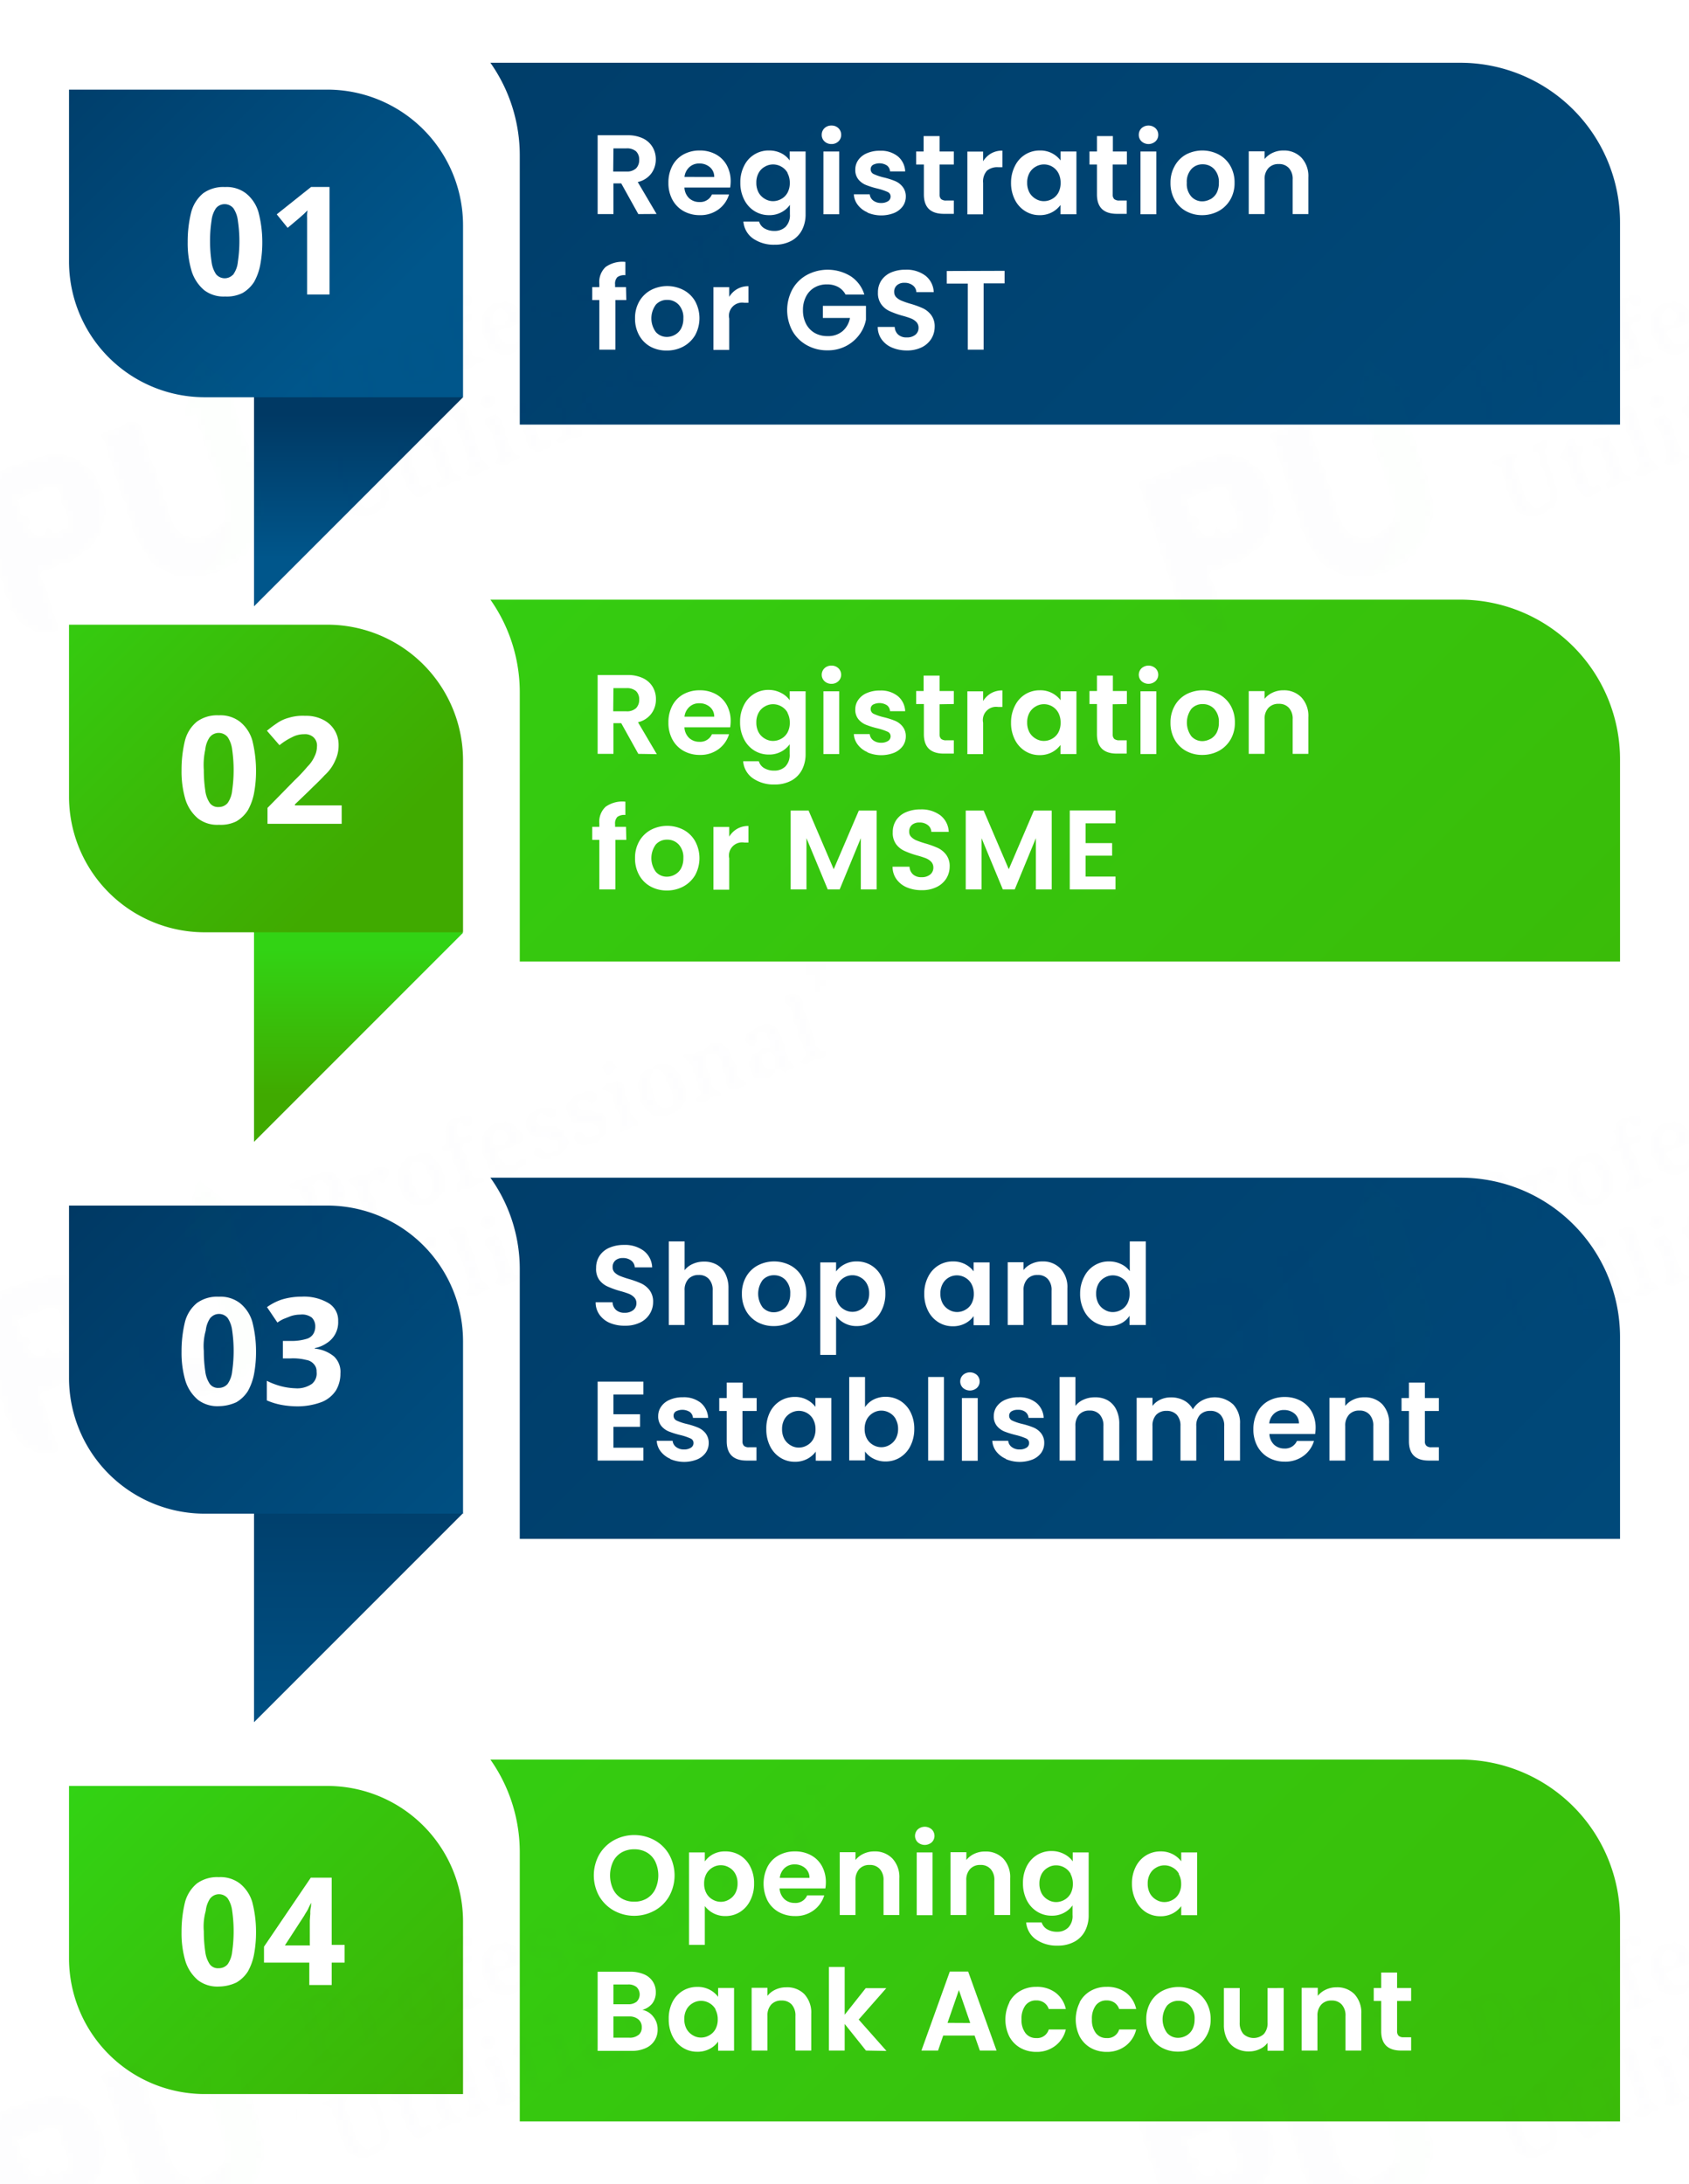 <svg xmlns="http://www.w3.org/2000/svg" xmlns:xlink="http://www.w3.org/1999/xlink" viewBox="0 0 269.16 348"><defs><linearGradient id="linear-gradient" x1="57.14" y1="432.27" x2="57.14" y2="409.27" gradientTransform="translate(0 -343.22)" gradientUnits="userSpaceOnUse"><stop offset="0" stop-color="#00568b"/><stop offset="1" stop-color="#003964"/></linearGradient><linearGradient id="linear-gradient-2" x1="56.89" y1="396.51" x2="3.91" y2="343.53" xlink:href="#linear-gradient"/><linearGradient id="linear-gradient-3" x1="354.56" y1="573.56" x2="61.78" y2="280.78" xlink:href="#linear-gradient"/><linearGradient id="linear-gradient-4" x1="57.14" y1="627.14" x2="57.14" y2="571.87" xlink:href="#linear-gradient"/><linearGradient id="linear-gradient-5" x1="86.66" y1="604.12" x2="14.52" y2="531.98" xlink:href="#linear-gradient"/><linearGradient id="linear-gradient-6" x1="354.57" y1="751.15" x2="61.78" y2="458.37" xlink:href="#linear-gradient"/><linearGradient id="linear-gradient-7" x1="57.14" y1="517.56" x2="57.14" y2="494.55" gradientTransform="translate(0 -343.22)" gradientUnits="userSpaceOnUse"><stop offset="0" stop-color="#40aa00"/><stop offset="1" stop-color="#32d314"/></linearGradient><linearGradient id="linear-gradient-8" x1="56.9" y1="481.77" x2="3.93" y2="428.8" xlink:href="#linear-gradient-7"/><linearGradient id="linear-gradient-9" x1="354.56" y1="659.13" x2="61.78" y2="366.35" xlink:href="#linear-gradient-7"/><linearGradient id="linear-gradient-10" x1="86.67" y1="696.59" x2="14.52" y2="624.45" xlink:href="#linear-gradient-7"/><linearGradient id="linear-gradient-11" x1="354.55" y1="843.9" x2="61.77" y2="551.12" xlink:href="#linear-gradient-7"/><pattern id="New_Pattern_2" data-name="New Pattern 2" width="229.6" height="151.37" patternTransform="matrix(0.81, 0, 0, -0.86, 715.97, 649.46)" patternUnits="userSpaceOnUse" viewBox="0 0 229.59 151.37"><rect width="229.6" height="151.37" fill="none"/><rect x="0.01" y="0.01" width="229.58" height="151.36" fill="none"/><path d="M56.19,56.12A10.45,10.45,0,0,0,56.63,51a9.06,9.06,0,0,0-2.44-4.74,13.65,13.65,0,0,0-1.93-1.63,15.79,15.79,0,0,0-3.74-1.82L44,41.18l3.74-10.73a12,12,0,0,0-2-.4,6.41,6.41,0,0,0-1.75,0,6.65,6.65,0,0,0-3.68,1.66,8.83,8.83,0,0,0-2.51,3.89L30,57.81l11.8,4.11a14.21,14.21,0,0,0,6.49.87,8.81,8.81,0,0,0,4.91-2.11A10.64,10.64,0,0,0,56.19,56.12Zm-6.27-6.55-2.73,7.87-7.84-2.73,1.24-3.54,1.81.62-1.25-2.57h0l3.39-1.64.25.52,1,2.06.63-1.81L50,49.58Z" fill="#0c3c63"/><path d="M80,54.68A13.08,13.08,0,0,0,80.48,48a11.3,11.3,0,0,0-3.1-5.72,12.65,12.65,0,0,0-2.32-1.88,15.54,15.54,0,0,0-3,0A10.86,10.86,0,0,0,66.2,43a13.94,13.94,0,0,0-3.66,5.4l-.27.78L56.08,66.93l7.23,2.51,6.18-17.75A6.14,6.14,0,0,1,72.23,48a1.26,1.26,0,0,1,.33-.16,4.68,4.68,0,0,1,3.13-.19c.29.07.58.17.86.26A5.37,5.37,0,0,1,80,50.73,5.49,5.49,0,0,1,80,54.68Z" fill="#0c3c63"/><path d="M75,80.68l-3.14-12,2.52,2L79.75,55.3l.21-.6A13.19,13.19,0,0,0,80.42,48a11.32,11.32,0,0,0-3.09-5.73A13.14,13.14,0,0,0,75,40.37a16.27,16.27,0,0,1,3,.6l.71.24a15.48,15.48,0,0,1,5.89,3.61,11.82,11.82,0,0,1,3.1,5.72,13.37,13.37,0,0,1-.65,7.33l-5.34,15.4H85Z" fill="#2cd717"/><path d="M41.18,49.23" fill="#0c3c63"/><path d="M102.81,80.93a3,3,0,0,1-1.2.82,4.24,4.24,0,0,1-1.62.19,7.14,7.14,0,0,1-2-.43l-5-1.74.3-.85.67.24a1.21,1.21,0,0,0,.33.07.62.62,0,0,0,.61-.26,1.37,1.37,0,0,0,.26-.51l2.71-7.8a3,3,0,0,0,.13-.59,1.59,1.59,0,0,0-.07-.38,1.31,1.31,0,0,0-.23-.24,1,1,0,0,0-.31-.15l-.67-.23.31-.89L103,70.25l-.3.85-1-.35a1.32,1.32,0,0,0-.33-.08.65.65,0,0,0-.34,0,.73.73,0,0,0-.27.22,2.12,2.12,0,0,0-.25.47L99.58,74l.57.19a7.38,7.38,0,0,1,2.12,1.1,4.52,4.52,0,0,1,1.21,1.33,3.51,3.51,0,0,1,.39,1.49,4.3,4.3,0,0,1-.24,1.51A3,3,0,0,1,102.81,80.93Zm-5.41-.77.61.21a2.12,2.12,0,0,0,1,.18,1.18,1.18,0,0,0,.76-.25,2.2,2.2,0,0,0,.63-.66,8.28,8.28,0,0,0,.5-1.09,5.11,5.11,0,0,0,.32-1.28,2.79,2.79,0,0,0-.09-1,1.66,1.66,0,0,0-.51-.69,3.47,3.47,0,0,0-1-.5l-.39-.14Z" fill="#0c3c63"/><path d="M112.4,74.5l-.53-.18a1.63,1.63,0,0,0-.48-.13.9.9,0,0,0-.4,0,.56.56,0,0,0-.36.23,2.73,2.73,0,0,0-.27.54l-1,2.8-.16.46a2.58,2.58,0,0,0-.13.6,3,3,0,0,0,0,1.19,1.77,1.77,0,0,0,.23.48.91.91,0,0,0,.45.32.58.58,0,0,0,.41.06.89.89,0,0,0,.34-.16,1.1,1.1,0,0,0,.29-.38,3.32,3.32,0,0,0,.24-.59,2.53,2.53,0,0,1,1.38,1,1.5,1.5,0,0,1,.12,1.35,1.31,1.31,0,0,1-.8.84,2.46,2.46,0,0,1-1.54-.14,3.5,3.5,0,0,1-.82-.41,1.84,1.84,0,0,1-.54-.5,2.37,2.37,0,0,1-.3-.62,6.35,6.35,0,0,1-.13-.76h-.07l-.76,1.17-3.3-1.15.3-.85h0a2.73,2.73,0,0,0,.51.14.94.94,0,0,0,.41,0,1,1,0,0,0,.37-.27,4.53,4.53,0,0,0,.27-.54l1.65-4.75a2,2,0,0,0,.1-.64.83.83,0,0,0-.12-.44,1.3,1.3,0,0,0-.34-.28,3,3,0,0,0-.49-.2h0l.29-.85,5.42,1.89Z" fill="#0c3c63"/><path d="M122.2,84a3.73,3.73,0,0,1-1.34,1.12,3.49,3.49,0,0,1-1.61.4,4.94,4.94,0,0,1-1.83-.32,4.26,4.26,0,0,1-2.77-2.2,5,5,0,0,1,.12-3.77,5.64,5.64,0,0,1,1-1.89A3.45,3.45,0,0,1,117,76.2a3.33,3.33,0,0,1,1.61-.39,5,5,0,0,1,1.83.32,4.43,4.43,0,0,1,2.8,2.24,5.22,5.22,0,0,1-.13,3.81A9.06,9.06,0,0,1,122.2,84Zm-5.49-2.35a3.73,3.73,0,0,0-.1,1.2,1.53,1.53,0,0,0,.31.82,1.68,1.68,0,0,0,1.59.56,1.44,1.44,0,0,0,.75-.46,4,4,0,0,0,.67-1,15,15,0,0,0,.64-1.48,7.67,7.67,0,0,0,.46-1.55,4.4,4.4,0,0,0,.1-1.2,1.4,1.4,0,0,0-1-1.34,1.38,1.38,0,0,0-.85-.06,1.51,1.51,0,0,0-.77.49,4.13,4.13,0,0,0-.66,1,10.29,10.29,0,0,0-.64,1.49A14.32,14.32,0,0,0,116.71,81.64Z" fill="#0c3c63"/><path d="M131.59,80.19l-.29.85-.75-.26a2,2,0,0,0-.4-.1,1.09,1.09,0,0,0-.44,0,.8.8,0,0,0-.39.22,1.68,1.68,0,0,0-.31.53l-2,5.67,2.23.77-.38,1.1-2.23-.77-.31.88A7.84,7.84,0,0,0,126,90a3.49,3.49,0,0,0-.06.65,1.16,1.16,0,0,0,.12.44.62.62,0,0,0,.32.23.56.56,0,0,0,.44,0,.77.77,0,0,0,.36-.23,2.72,2.72,0,0,0,.29-.38,3,3,0,0,0,.18-.41,3.33,3.33,0,0,1,1.4.77.91.91,0,0,1,.21,1,1.25,1.25,0,0,1-.3.42,1,1,0,0,1-.56.24,4.92,4.92,0,0,1-.94,0,8.5,8.5,0,0,1-1.34-.35,5.61,5.61,0,0,1-1.42-.73,2.88,2.88,0,0,1-.8-1,2.18,2.18,0,0,1-.26-1.2,5.7,5.7,0,0,1,.29-1.41l.21-.6L122.72,87l.38-1.09,1.45.5,2-5.67a1,1,0,0,0,.09-.6.91.91,0,0,0-.17-.42,3.07,3.07,0,0,0-.35-.28,1.76,1.76,0,0,0-.37-.17l-.36-.12.3-.85Z" fill="#0c3c63"/><path d="M138.32,82.65a3.79,3.79,0,0,1,.86.74,2.09,2.09,0,0,1,.41.78,1.81,1.81,0,0,1-.06.73.87.87,0,0,1-.7.63,2.15,2.15,0,0,0-.17-.65,2,2,0,0,0-.35-.6,2.33,2.33,0,0,0-.53-.51,3.32,3.32,0,0,0-.77-.4,2,2,0,0,0-.94-.14,2,2,0,0,0-.88.34,2.42,2.42,0,0,0-.75.81,6.29,6.29,0,0,0-.67,1.35l5.31,1.85-.28.82A5,5,0,0,1,138,90a3.28,3.28,0,0,1-1.17.95,3.52,3.52,0,0,1-1.46.32,5.21,5.21,0,0,1-3.28-1.18,3.74,3.74,0,0,1-1-1.33,3.93,3.93,0,0,1-.27-1.73,6.65,6.65,0,0,1,.42-2.11,7.2,7.2,0,0,1,.93-1.78A4.22,4.22,0,0,1,133.44,82a3.66,3.66,0,0,1,1.62-.43,5.72,5.72,0,0,1,1.92.31A3.2,3.2,0,0,1,138.32,82.65Zm-4.22,7.23a.7.7,0,0,0,.63,0,1.24,1.24,0,0,0,.57-.39,4,4,0,0,0,.51-.78,10.07,10.07,0,0,0,.45-1.07l-2.8-1a4.38,4.38,0,0,0-.23,2.15,1.31,1.31,0,0,0,.87,1Z" fill="#0c3c63"/><path d="M146.51,85.37a3.7,3.7,0,0,1,.9.95,2.33,2.33,0,0,1,.37,1.12,3.38,3.38,0,0,1-.17,1.3,2.56,2.56,0,0,1-.5.86,2.62,2.62,0,0,1-.75.53,2.52,2.52,0,0,1-1,.3,6.25,6.25,0,0,1-1.14.08,8.69,8.69,0,0,0-1.25,0,5.27,5.27,0,0,0-.81.15,1.31,1.31,0,0,0-.49.27,1,1,0,0,0-.26.42,1.07,1.07,0,0,0,0,.47.8.8,0,0,0,.18.41,2.82,2.82,0,0,0,.36.33,1.89,1.89,0,0,0,.47.24,1.41,1.41,0,0,0,1.22-.09,2.13,2.13,0,0,0,.8-1.15,2.1,2.1,0,0,1,1.18.73,1.14,1.14,0,0,1,.09,1,1.08,1.08,0,0,1-.32.49,1.24,1.24,0,0,1-.67.32,3.06,3.06,0,0,1-1,.05,5.73,5.73,0,0,1-1.36-.32,4.87,4.87,0,0,1-1.37-.63,3.36,3.36,0,0,1-.93-.83,2.41,2.41,0,0,1-.28-2.28,3.43,3.43,0,0,1,.51-.89,2.77,2.77,0,0,1,.79-.56,2.82,2.82,0,0,1,1.07-.31,9.94,9.94,0,0,1,1.34-.09,5.78,5.78,0,0,0,1.09-.06,2.06,2.06,0,0,0,.73-.14,1.19,1.19,0,0,0,.72-.7,1,1,0,0,0-.12-.92,1.64,1.64,0,0,0-.41-.42q-.36-.18-.72-.33a1.63,1.63,0,0,0-.76-.1,1.78,1.78,0,0,0-.71.22,2.06,2.06,0,0,0-.59.55,3.24,3.24,0,0,0-.47.88,2.19,2.19,0,0,1-.44-.2,1.24,1.24,0,0,1-.44-.35,2.14,2.14,0,0,1-.25-.53,1.21,1.21,0,0,1,.08-.68,1.87,1.87,0,0,1,.43-.68,1.68,1.68,0,0,1,.78-.41,3.76,3.76,0,0,1,1.16,0,7.51,7.51,0,0,1,1.54.37A9.78,9.78,0,0,1,146.51,85.37Z" fill="#0c3c63"/><path d="M154.41,88.14a3.4,3.4,0,0,1,.9,1,2.23,2.23,0,0,1,.37,1.12,3,3,0,0,1-.17,1.29,2.3,2.3,0,0,1-.5.87,2.72,2.72,0,0,1-.74.53,2.52,2.52,0,0,1-1,.3,6.25,6.25,0,0,1-1.14.08,8.69,8.69,0,0,0-1.25,0,4.3,4.3,0,0,0-.81.16,1.29,1.29,0,0,0-.49.26,1.06,1.06,0,0,0-.26.43.9.9,0,0,0,0,.46.91.91,0,0,0,.17.42,1.59,1.59,0,0,0,.36.32,1.89,1.89,0,0,0,.47.24,1.47,1.47,0,0,0,1.23-.09,2.16,2.16,0,0,0,.79-1.15,2.32,2.32,0,0,1,1.18.73,1.17,1.17,0,0,1,.1,1,1.15,1.15,0,0,1-.33.48,1.24,1.24,0,0,1-.67.32,3.06,3.06,0,0,1-1,0,5.73,5.73,0,0,1-1.36-.32,5.17,5.17,0,0,1-1.37-.63,3.19,3.19,0,0,1-.94-.85,2.71,2.71,0,0,1-.42-1.06,2.54,2.54,0,0,1,.15-1.22,3.16,3.16,0,0,1,.51-.89,2.77,2.77,0,0,1,.79-.56,3,3,0,0,1,1.06-.31,9.94,9.94,0,0,1,1.34-.09,6.86,6.86,0,0,0,1.09,0,2.32,2.32,0,0,0,.73-.15,1.18,1.18,0,0,0,.45-.28,1.09,1.09,0,0,0,.27-.42,1.19,1.19,0,0,0,0-.46,1.23,1.23,0,0,0-.57-.88,4.6,4.6,0,0,0-.68-.31,1.78,1.78,0,0,0-.76-.11,1.65,1.65,0,0,0-.72.23,2.21,2.21,0,0,0-.59.55,2.91,2.91,0,0,0-.46.87,2.28,2.28,0,0,1-.45-.2,1.23,1.23,0,0,1-.6-1.56,1.87,1.87,0,0,1,.43-.68,1.68,1.68,0,0,1,.78-.41,4.5,4.5,0,0,1,1.16,0,8.25,8.25,0,0,1,1.54.38A9,9,0,0,1,154.41,88.14Z" fill="#0c3c63"/><path d="M157.12,90.07l.29-.85,5.18,1.8-.3.85-.18-.06a1.38,1.38,0,0,0-.4-.1,1.09,1.09,0,0,0-.44,0,.8.8,0,0,0-.39.22,1.35,1.35,0,0,0-.31.53l-2.37,6.8-3.82-1.33.29-.85.18.06a1.8,1.8,0,0,0,.4.1,1.09,1.09,0,0,0,.44,0,2.24,2.24,0,0,0,.4-.22,1.72,1.72,0,0,0,.29-.49l1.71-4.93a1,1,0,0,0,.09-.6.91.91,0,0,0-.17-.42,3,3,0,0,0-.34-.28,1.84,1.84,0,0,0-.38-.17Zm-2.27,10.38a.93.93,0,0,1,.41-.26,1.06,1.06,0,0,1,.5-.06,1.86,1.86,0,0,1,1.06.37,1.06,1.06,0,0,1,.39.37.9.9,0,0,1,.2.47,1.51,1.51,0,0,1-.4,1,1.16,1.16,0,0,1-.45.24,1.19,1.19,0,0,1-.53,0,1.81,1.81,0,0,1-1.06-.37,1.13,1.13,0,0,1-.36-.36,1.06,1.06,0,0,1-.16-.45,1.06,1.06,0,0,1,.4-1Z" fill="#0c3c63"/><path d="M169.58,100.49a3.81,3.81,0,0,1-1.34,1.12,3.36,3.36,0,0,1-1.61.39,5,5,0,0,1-1.84-.32A4.24,4.24,0,0,1,162,99.49a5,5,0,0,1,.12-3.78,5.68,5.68,0,0,1,1-1.88,3.73,3.73,0,0,1,1.34-1.12,3.46,3.46,0,0,1,1.61-.4,5.47,5.47,0,0,1,1.83.32,4.45,4.45,0,0,1,2.76,2.24,5.2,5.2,0,0,1-.13,3.8A6,6,0,0,1,169.58,100.49Zm-5.46-2.34a3.86,3.86,0,0,0-.11,1.22,1.46,1.46,0,0,0,.53,1.1,1.49,1.49,0,0,0,2.11-.16l0,0a4.13,4.13,0,0,0,.66-1,13,13,0,0,0,.64-1.48,7.67,7.67,0,0,0,.46-1.55,4.4,4.4,0,0,0,.1-1.2,1.4,1.4,0,0,0-1-1.34,1.25,1.25,0,0,0-.85-.06,1.51,1.51,0,0,0-.77.49,4.13,4.13,0,0,0-.66,1,10.17,10.17,0,0,0-.64,1.48C164.43,97.15,164.29,97.65,164.12,98.15Z" fill="#0c3c63"/><path d="M183.23,98.25l-.29.85h0a3.23,3.23,0,0,0-.51-.14.68.68,0,0,0-.4,0,.78.78,0,0,0-.34.28,1.83,1.83,0,0,0-.28.58l-1.31,3.75a4.92,4.92,0,0,1-.67,1.36,2.76,2.76,0,0,1-.86.77,2.44,2.44,0,0,1-1,.27,4,4,0,0,1-1.2-.22,5.24,5.24,0,0,1-.69-.28,2.31,2.31,0,0,1-.58-.4,2.42,2.42,0,0,1-.42-.62,3,3,0,0,1-.27-.93h-.07l-.62,1.09-3.44-1.24.31-.89h0a2.73,2.73,0,0,0,.51.14.68.68,0,0,0,.4,0,.57.57,0,0,0,.36-.23,3.06,3.06,0,0,0,.26-.51l1.68-4.82a2,2,0,0,0,.1-.64,1,1,0,0,0-.16-.45,1.3,1.3,0,0,0-.34-.28,3.26,3.26,0,0,0-.48-.2h0l.3-.85,5,1.74-.29.85h0a3.23,3.23,0,0,0-.51-.14.9.9,0,0,0-.4,0,.58.58,0,0,0-.36.23,3.06,3.06,0,0,0-.26.51L175.27,101a7,7,0,0,0-.26,1,4.51,4.51,0,0,0,0,.9,1.43,1.43,0,0,0,.23.72,1.34,1.34,0,0,0,1.25.51,1.66,1.66,0,0,0,.54-.29,2.16,2.16,0,0,0,.44-.6,7.11,7.11,0,0,0,.4-.89L179.73,97Z" fill="#0c3c63"/><path d="M186.25,108a1.18,1.18,0,0,0,.45-.28,2,2,0,0,0,.35-.55,5.1,5.1,0,0,0,.3-.73l.31-.89-1.34-.5a5.32,5.32,0,0,1-2.49-1.64,2.34,2.34,0,0,1-.25-2.27,3.7,3.7,0,0,1,.62-1.09,2.22,2.22,0,0,1,.81-.64,2.42,2.42,0,0,1,1-.21,3.12,3.12,0,0,1,1,.2,3.6,3.6,0,0,1,.75.34,3.23,3.23,0,0,1,.52.46,3,3,0,0,1,.36.56c.08.23.2.47.3.74h.14l.71-1,3,1-.3.85h-.07a2.11,2.11,0,0,0-.49-.09.57.57,0,0,0-.34.08,1.14,1.14,0,0,0-.27.31,2.91,2.91,0,0,0-.23.55l-1.38,4.21a4.53,4.53,0,0,1-.66,1.2,2.44,2.44,0,0,1-.93.63,3.19,3.19,0,0,1-1.23.09,8.63,8.63,0,0,1-2.81-.94,4.4,4.4,0,0,1-1-.65,3.7,3.7,0,0,1-.53-.78,1,1,0,0,1,0-.85,1,1,0,0,1,.86-.65,4.08,4.08,0,0,1,1.72.32,2.29,2.29,0,0,0-.21.72,1.34,1.34,0,0,0,0,.63.89.89,0,0,0,.67.79A1.14,1.14,0,0,0,186.25,108Zm-.2-6.07a2.63,2.63,0,0,0-.15.79,1.26,1.26,0,0,0,.11.69,1.37,1.37,0,0,0,.41.54,3.17,3.17,0,0,0,.76.43l.73.29.42-1.2a3.93,3.93,0,0,0,.19-.89,3.14,3.14,0,0,0-.09-.75,2,2,0,0,0-.35-.6,1.45,1.45,0,0,0-.59-.36.78.78,0,0,0-.83.11,2.09,2.09,0,0,0-.59,1Z" fill="#0c3c63"/><path d="M193.36,102.69l.3-.85,5.17,1.8-.29.85-.18-.06a2,2,0,0,0-.4-.1,1.09,1.09,0,0,0-.44,0,.8.8,0,0,0-.39.22,1.35,1.35,0,0,0-.31.53l-3.63,10.41-3.82-1.33.28-.81.18.06a1.38,1.38,0,0,0,.4.1,1.09,1.09,0,0,0,.44,0,2.56,2.56,0,0,0,.39-.22,1.54,1.54,0,0,0,.3-.49l3-8.58a1.54,1.54,0,0,0,.09-.6.91.91,0,0,0-.17-.42,3,3,0,0,0-.34-.28,1.84,1.84,0,0,0-.38-.17Z" fill="#0c3c63"/><path d="M110.81,65.72l-4.26-1.48.3-.85.67.24a1.28,1.28,0,0,0,.34.07.91.91,0,0,0,.33,0,1.13,1.13,0,0,0,.27-.22,1.37,1.37,0,0,0,.26-.51l2.22-6.38a3.87,3.87,0,0,0,.19-1.12,1.69,1.69,0,0,0-.2-.91,2,2,0,0,0-.59-.68,4.88,4.88,0,0,0-2-.73,2.38,2.38,0,0,0-.88.13,2.33,2.33,0,0,0-.75.57,3,3,0,0,0-.57,1.08L104,61.16a2.94,2.94,0,0,0-.12.59,1.21,1.21,0,0,0,.06.38.55.55,0,0,0,.2.23,1.09,1.09,0,0,0,.31.14l.67.24-.29.85-5.6-2,.29-.85.71.25a1.14,1.14,0,0,0,.33.07h.3a.89.89,0,0,0,.28-.23,1.57,1.57,0,0,0,.25-.5l2.17-6.24a4.43,4.43,0,0,1,.91-1.59,2.89,2.89,0,0,1,1.29-.82,4.07,4.07,0,0,1,1.63-.15,9.21,9.21,0,0,1,2,.46,6.78,6.78,0,0,1,1.76.89,3.68,3.68,0,0,1,1,1.15,2.5,2.5,0,0,1,.36,1.36,4.21,4.21,0,0,1-.26,1.53L110,63.27a2.94,2.94,0,0,0-.12.59,1.21,1.21,0,0,0,.06.38.55.55,0,0,0,.2.23.87.87,0,0,0,.31.14l.71.25Z" fill="#0c3c63"/><path d="M119,57.16a1.75,1.75,0,0,0-.61,1l-1.76,5,2.09.73-.38,1.1-2.09-.73-.7,2-1.35-.47a3.88,3.88,0,0,0-.19-1.85,3.16,3.16,0,0,0-.51-.69,2.24,2.24,0,0,0-.85-.54l.29-.81,1.24.43L116,57.08a5,5,0,0,1,.6-1.14,1.76,1.76,0,0,1,.73-.62,1.6,1.6,0,0,1,.89-.16,3.12,3.12,0,0,1,1,.2,7.12,7.12,0,0,1,.76.31c.2.11.44.23.6.33a2.8,2.8,0,0,1,.48.37,1.93,1.93,0,0,1,.3.27l-.3,1a4.85,4.85,0,0,0-.49-.29,4.35,4.35,0,0,0-.59-.25A1.09,1.09,0,0,0,119,57.16Z" fill="#0c3c63"/><path d="M121.94,57.48l-.18-.06.3-.85,5.17,1.8-.29.85-.18-.06a1.38,1.38,0,0,0-.4-.1.82.82,0,0,0-.44,0,.9.9,0,0,0-.4.23,1.65,1.65,0,0,0-.3.53l-2.37,6.8L119,65.29l.3-.85.18.06a1.8,1.8,0,0,0,.4.1,1.09,1.09,0,0,0,.44,0,1.46,1.46,0,0,0,.38-.18,1.92,1.92,0,0,0,.29-.5L122.72,59a1.59,1.59,0,0,0,.09-.61.88.88,0,0,0-.17-.41,2.2,2.2,0,0,0-.34-.28,1.84,1.84,0,0,0-.38-.17Zm-2.42,10.36a1,1,0,0,1,.41-.25,1.07,1.07,0,0,1,.5-.07,1.86,1.86,0,0,1,1.06.37,1.09,1.09,0,0,1,.39.38.87.87,0,0,1,.2.46,2.18,2.18,0,0,1-.08.57,1.92,1.92,0,0,1-.29.5,1.31,1.31,0,0,1-.45.24,1.19,1.19,0,0,1-.53,0,1.86,1.86,0,0,1-1.06-.37,1.13,1.13,0,0,1-.36-.36,1.06,1.06,0,0,1-.16-.45,1.39,1.39,0,0,1,.08-.57A1.51,1.51,0,0,1,119.52,67.84Z" fill="#0c3c63"/><path d="M127.66,59.55l-.18-.06.29-.85,5.18,1.8-.3.85-.18-.06a1.73,1.73,0,0,0-.84-.1.94.94,0,0,0-.39.22,1.86,1.86,0,0,0-.3.53L127.31,72.3,123.48,71l.3-.85.17.06a1.45,1.45,0,0,0,.41.1,1.62,1.62,0,0,0,.44,0,1.9,1.9,0,0,0,.39-.23,1.51,1.51,0,0,0,.29-.49l3-8.57a1.59,1.59,0,0,0,.09-.61.91.91,0,0,0-.17-.42,2.88,2.88,0,0,0-.34-.27,1.17,1.17,0,0,0-.38-.17Z" fill="#0c3c63"/><path d="M133.39,61.47l-.18-.07.29-.85,5.18,1.82-.3.85-.18-.07a2,2,0,0,0-.4-.1,1.62,1.62,0,0,0-.44,0,.8.8,0,0,0-.39.22,1.89,1.89,0,0,0-.31.53l-2.36,6.8-3.83-1.33.3-.85.17.06a1.38,1.38,0,0,0,.4.1,1.62,1.62,0,0,0,.44,0,1.41,1.41,0,0,0,.39-.19,1.72,1.72,0,0,0,.29-.49L134.17,63a1.54,1.54,0,0,0,.09-.6.91.91,0,0,0-.17-.42,3,3,0,0,0-.34-.28,1.84,1.84,0,0,0-.38-.17ZM131,71.83a.93.93,0,0,1,.41-.26.86.86,0,0,1,.5-.06,2.68,2.68,0,0,1,.55.11,3.06,3.06,0,0,1,.51.26,1.22,1.22,0,0,1,.38.37.9.9,0,0,1,.2.47,1.47,1.47,0,0,1-.37,1.06,1,1,0,0,1-.44.24,1.25,1.25,0,0,1-.54.06,2.57,2.57,0,0,1-.55-.12,3,3,0,0,1-.51-.25,1.24,1.24,0,0,1-.35-.37.91.91,0,0,1-.16-.45,1.58,1.58,0,0,1,.08-.57A.7.7,0,0,1,131,71.83Z" fill="#0c3c63"/><path d="M142.69,65.37a1.75,1.75,0,0,0-.61,1l-1.76,5,2.1.73L142,73.2l-2.09-.73-.7,2L137.89,74a3.88,3.88,0,0,0-.19-1.85,3.22,3.22,0,0,0-.51-.7,2.22,2.22,0,0,0-.85-.53l.29-.82,1.27.45,1.83-5.18a4.15,4.15,0,0,1,.6-1.14,1.76,1.76,0,0,1,.73-.62,1.93,1.93,0,0,1,.89-.16,3.12,3.12,0,0,1,1,.2,5.63,5.63,0,0,1,.77.31l.6.32c.15.1.3.2.45.32a1.48,1.48,0,0,1,.3.26l-.37,1.07c-.13-.09-.33-.2-.49-.29a3.37,3.37,0,0,0-.59-.25A1.12,1.12,0,0,0,142.69,65.37Z" fill="#0c3c63"/><path d="M145.68,65.75l-.18-.06.3-.85,5.17,1.8-.29.85-.18-.06a1.38,1.38,0,0,0-.4-.1,1.62,1.62,0,0,0-.44,0,.88.88,0,0,0-.4.22,1.65,1.65,0,0,0-.3.53l-2.37,6.8-3.83-1.33.3-.85.18.06a1.38,1.38,0,0,0,.4.1,1.09,1.09,0,0,0,.44,0,.88.88,0,0,0,.67-.68l1.72-4.93a1.54,1.54,0,0,0,.09-.6.91.91,0,0,0-.17-.42,3,3,0,0,0-.34-.28,1.84,1.84,0,0,0-.38-.17ZM143,76.6a1.36,1.36,0,0,1,.29-.49.93.93,0,0,1,.41-.26,1.06,1.06,0,0,1,.5-.06,1.86,1.86,0,0,1,1.06.37,1.25,1.25,0,0,1,.39.37.9.9,0,0,1,.2.47,2.18,2.18,0,0,1-.08.57,1.72,1.72,0,0,1-.29.49,1,1,0,0,1-.45.24,1.19,1.19,0,0,1-.53.06,1.86,1.86,0,0,1-1.06-.37,1.54,1.54,0,0,1-.36-.36,1.1,1.1,0,0,1-.16-.46A1.58,1.58,0,0,1,143,76.6Z" fill="#0c3c63"/><path d="M157.59,69a3.5,3.5,0,0,1,.85.73,2.09,2.09,0,0,1,.41.78,1.55,1.55,0,0,1-.06.74.87.87,0,0,1-.7.63,2.13,2.13,0,0,0-.16-.66,2,2,0,0,0-.35-.6,2.13,2.13,0,0,0-.54-.5,3.45,3.45,0,0,0-.74-.38,2.21,2.21,0,0,0-1-.13,1.92,1.92,0,0,0-.87.33,2.56,2.56,0,0,0-.76.81,6.37,6.37,0,0,0-.67,1.36l5.31,1.85-.29.85a5,5,0,0,1-.84,1.61,3.21,3.21,0,0,1-1.22,1,3,3,0,0,1-1.46.33,5.32,5.32,0,0,1-3.29-1.18,3.83,3.83,0,0,1-1-1.33,4.09,4.09,0,0,1-.28-1.73,7.32,7.32,0,0,1,.42-2.12,7.23,7.23,0,0,1,.94-1.78,4.19,4.19,0,0,1,1.31-1.13,3.38,3.38,0,0,1,1.62-.43,5.72,5.72,0,0,1,1.92.31A6.21,6.21,0,0,1,157.59,69Zm-4.27,7.33a1,1,0,0,0,.68,0,1.33,1.33,0,0,0,.58-.39,3.4,3.4,0,0,0,.49-.74c.16-.35.32-.69.46-1.08l-2.8-1a4,4,0,0,0-.27,2.13,1.28,1.28,0,0,0,.86,1Z" fill="#0c3c63"/><path d="M165.73,71.73a3.74,3.74,0,0,1,.9,1,2.32,2.32,0,0,1,.36,1.12,3,3,0,0,1-.17,1.29,2.19,2.19,0,0,1-.5.86,2.31,2.31,0,0,1-.74.54,2.9,2.9,0,0,1-1,.3,6.25,6.25,0,0,1-1.14.08,6.42,6.42,0,0,0-1.24,0,5.27,5.27,0,0,0-.81.15,1.31,1.31,0,0,0-.49.27,1,1,0,0,0-.27.42.94.94,0,0,0,0,.47.88.88,0,0,0,.17.41,2.82,2.82,0,0,0,.36.33,2.16,2.16,0,0,0,.48.24,1.41,1.41,0,0,0,1.22-.09,2.09,2.09,0,0,0,.79-1.12,2.4,2.4,0,0,1,1.17.73,1.17,1.17,0,0,1,.1,1,1.28,1.28,0,0,1-1,.8,2.8,2.8,0,0,1-1,0,5.73,5.73,0,0,1-1.36-.32,4.87,4.87,0,0,1-1.37-.63,3.42,3.42,0,0,1-.94-.84,3,3,0,0,1-.42-1.07,2.54,2.54,0,0,1,.15-1.22,3.16,3.16,0,0,1,.51-.89,2.91,2.91,0,0,1,.79-.56,3.24,3.24,0,0,1,1.06-.31,8.54,8.54,0,0,1,1.34-.08,5.73,5.73,0,0,0,1.09-.06,2.32,2.32,0,0,0,.73-.15,1.15,1.15,0,0,0,.45-.27,1.21,1.21,0,0,0,.27-.43,1,1,0,0,0-.12-.91,1.18,1.18,0,0,0-.41-.42,4.66,4.66,0,0,0-.68-.32,1.78,1.78,0,0,0-.76-.11,1.74,1.74,0,0,0-1.3.78,2.62,2.62,0,0,0-.47.87,2.25,2.25,0,0,1-.45-.19,1.33,1.33,0,0,1-.43-.35,2,2,0,0,1-.25-.53,1.26,1.26,0,0,1,.08-.69,2,2,0,0,1,.43-.68,1.62,1.62,0,0,1,.78-.4,3.76,3.76,0,0,1,1.16,0,7.54,7.54,0,0,1,1.54.38C164.84,71.31,165.31,71.55,165.73,71.73Z" fill="#0c3c63"/><path d="M195.48,121.15a3.43,3.43,0,0,1-.55-.35,3,3,0,0,1-1-1.8,2.41,2.41,0,0,1,0-1,.41.41,0,0,1,0-.22h0l.12-.32.06-.18a2.13,2.13,0,0,1,.42-.65,2.88,2.88,0,0,1,1.64-.94,3.35,3.35,0,0,1,1,0,.31.31,0,0,1,.19,0,2.89,2.89,0,0,1-.13,5.64,2.8,2.8,0,0,1-1,0,.72.72,0,0,1-.29-.06l-.32-.11C195.53,121.12,195.49,121.11,195.48,121.15Zm.46-.52h0a2.27,2.27,0,0,0,2.9-1.38v0h0a2.29,2.29,0,1,0-2.92,1.41Z" fill="#0c3c63"/><path d="M197.28,118.72a.7.7,0,0,1,.23.59.86.86,0,0,1-.15.43,1.6,1.6,0,0,1-.25.27.55.55,0,0,1-.39.1,3.87,3.87,0,0,1-.59-.13l-1.14-.39h0l1-2.76h0l.67.24h0l-.34,1h0l.25.09a.91.91,0,0,0,.33,0,.87.87,0,0,0,.22-.17c.19-.21.41-.37.6-.58h0l.71.24v0c-.23.2-.47.43-.71.67a.74.74,0,0,1-.23.2.66.66,0,0,1-.36.11h0S197.26,118.67,197.28,118.72Zm-1.35.56v0l.35.12h.15a.3.3,0,0,0,.26-.15.3.3,0,0,0,.08-.24.37.37,0,0,0-.14-.29.56.56,0,0,0-.2-.11l-.28-.1h0l-.11.32Z" fill="#0c3c63"/><polygon points="98.48 47.72 98.91 47.87 88.1 78.91 87.67 78.76 98.48 47.72" fill="#0c3c63"/></pattern></defs><title>process_of_sole_proprietorship_registration</title><g id="Layer_17" data-name="Layer 17"><polygon points="73.79 63.29 40.48 96.6 40.48 40.93 73.79 63.29" fill="url(#linear-gradient)"/><path d="M11,14.28H52.14A21.63,21.63,0,0,1,73.79,35.93V63.29H32.63A21.63,21.63,0,0,1,11,41.64V14.28Z" fill="url(#linear-gradient-2)"/><path d="M41.8,38.44a19.41,19.41,0,0,1-.32,3.72,8.9,8.9,0,0,1-1,2.78,5.39,5.39,0,0,1-1.82,1.74,5.6,5.6,0,0,1-2.78.56,5.06,5.06,0,0,1-3.33-1,6.55,6.55,0,0,1-2-3,15.42,15.42,0,0,1-.64-4.68,19.29,19.29,0,0,1,.56-4.76,5.87,5.87,0,0,1,1.9-3,5.5,5.5,0,0,1,3.49-1,5.06,5.06,0,0,1,3.33,1,6,6,0,0,1,2,3A18.73,18.73,0,0,1,41.8,38.44Zm-8.33,0a22.22,22.22,0,0,0,.24,3.25,4.57,4.57,0,0,0,.72,2,1.8,1.8,0,0,0,2.61.16c.08-.08.16-.08.16-.16a4.11,4.11,0,0,0,.71-2,22.13,22.13,0,0,0,0-6.5,4.47,4.47,0,0,0-.71-2A1.81,1.81,0,0,0,34.58,33l-.15.16a4.27,4.27,0,0,0-.72,2A21.42,21.42,0,0,0,33.47,38.44Z" fill="#fff"/><path d="M52.51,46.92H48.94V34.71A5.57,5.57,0,0,1,49,33.52l-.56.56-.71.63L45.84,36.3,44.1,34.15l5.47-4.36h2.94Z" fill="#fff"/><path d="M258.17,35.46V67.65H82.83V24.75A25.62,25.62,0,0,0,78.15,10H232.8a25.47,25.47,0,0,1,25.37,25.46Z" fill="url(#linear-gradient-3)"/><polygon points="73.79 241.09 40.48 274.4 40.48 218.73 73.79 241.09" fill="url(#linear-gradient-4)"/><path d="M11,192.08H52.14a21.63,21.63,0,0,1,21.65,21.65h0v27.44H32.63A21.63,21.63,0,0,1,11,219.52h0V192.08Z" fill="url(#linear-gradient-5)"/><path d="M40.8,215.24a19,19,0,0,1-.31,3.65,9,9,0,0,1-1,2.77,5.43,5.43,0,0,1-1.82,1.75,6.84,6.84,0,0,1-2.78.63,5.09,5.09,0,0,1-3.33-1,6.5,6.5,0,0,1-2-3,15.73,15.73,0,0,1-.63-4.68,19.83,19.83,0,0,1,.55-4.76,5.75,5.75,0,0,1,1.91-3,5.5,5.5,0,0,1,3.48-1,5.11,5.11,0,0,1,3.34,1,5.94,5.94,0,0,1,2,3A18.79,18.79,0,0,1,40.8,215.24Zm-8.32,0a22.2,22.2,0,0,0,.23,3.25,4.57,4.57,0,0,0,.72,2,1.61,1.61,0,0,0,1.42.64,1.84,1.84,0,0,0,1.43-.64,4.23,4.23,0,0,0,.72-2,22.83,22.83,0,0,0,0-6.5,4.61,4.61,0,0,0-.72-2,1.79,1.79,0,0,0-2.61-.15l-.16.15a4.27,4.27,0,0,0-.72,2A9,9,0,0,0,32.48,215.24Z" fill="#fff"/><path d="M53.89,210.48A3.91,3.91,0,0,1,52.06,214a5,5,0,0,1-1.9.79v.08a5.65,5.65,0,0,1,3.09,1.27,3.39,3.39,0,0,1,1,2.7,5.2,5.2,0,0,1-.71,2.69,4.91,4.91,0,0,1-2.22,1.83,11,11,0,0,1-3.89.71,14.4,14.4,0,0,1-2.61-.24,10.8,10.8,0,0,1-2.3-.71V220a11.74,11.74,0,0,0,2.3.87,10.52,10.52,0,0,0,2.22.32,4.1,4.1,0,0,0,2.69-.72,2.14,2.14,0,0,0,.72-1.9,1.66,1.66,0,0,0-.4-1.19,2,2,0,0,0-1.27-.71,8.54,8.54,0,0,0-2.46-.24H45.08v-2.78h1.35a8.08,8.08,0,0,0,2.38-.32,1.87,1.87,0,0,0,1.11-.79,2.2,2.2,0,0,0,.32-1.19,1.92,1.92,0,0,0-.56-1.43,2.57,2.57,0,0,0-1.82-.47,5,5,0,0,0-1.51.24l-1.19.47a6.35,6.35,0,0,0-.95.56l-1.66-2.46a8.83,8.83,0,0,1,2.3-1.19,11,11,0,0,1,3.25-.48,7.72,7.72,0,0,1,4.2,1A3.18,3.18,0,0,1,53.89,210.48Z" fill="#fff"/><path d="M258.17,213v32.19H82.83V202.39a25.05,25.05,0,0,0-4.68-14.75H232.8A25.4,25.4,0,0,1,258.17,213Z" fill="url(#linear-gradient-6)"/><polygon points="73.79 148.62 40.48 181.93 40.48 126.18 73.79 148.62" fill="url(#linear-gradient-7)"/><path d="M11,99.53H52.14a21.63,21.63,0,0,1,21.65,21.65h0v27.36H32.63A21.63,21.63,0,0,1,11,126.89V99.53Z" fill="url(#linear-gradient-8)"/><path d="M40.8,122.69a19,19,0,0,1-.31,3.65,9,9,0,0,1-1,2.77,5.43,5.43,0,0,1-1.82,1.75,5.57,5.57,0,0,1-2.78.55,5,5,0,0,1-3.33-1,6.5,6.5,0,0,1-2-3,15.69,15.69,0,0,1-.63-4.68,19.83,19.83,0,0,1,.55-4.76,5.75,5.75,0,0,1,1.91-3,5.49,5.49,0,0,1,3.48-1,5.1,5.1,0,0,1,3.34,1,5.94,5.94,0,0,1,2,3A20,20,0,0,1,40.8,122.69Zm-8.32,0a22.2,22.2,0,0,0,.23,3.25,4.53,4.53,0,0,0,.72,2,1.61,1.61,0,0,0,1.42.64,1.84,1.84,0,0,0,1.43-.64,4.19,4.19,0,0,0,.72-2,22.83,22.83,0,0,0,0-6.5,4.57,4.57,0,0,0-.72-2,1.85,1.85,0,0,0-2.61-.24l-.24.24a4.23,4.23,0,0,0-.72,2A11.5,11.5,0,0,0,32.48,122.69Z" fill="#fff"/><path d="M54.52,131.26H42.63v-2.54l4.28-4.36A26.09,26.09,0,0,0,49,122.14a5.33,5.33,0,0,0,1.11-1.59,3.6,3.6,0,0,0,.4-1.59,1.78,1.78,0,0,0-.56-1.5,2,2,0,0,0-1.5-.48,4,4,0,0,0-1.91.48,9.94,9.94,0,0,0-2,1.27l-2-2.3c.47-.4,1-.8,1.58-1.19a5.91,5.91,0,0,1,1.91-.88,7.54,7.54,0,0,1,2.61-.31,5.89,5.89,0,0,1,2.86.63,4.42,4.42,0,0,1,2.46,4,5.56,5.56,0,0,1-.56,2.53,6.69,6.69,0,0,1-1.66,2.3c-.72.8-1.59,1.59-2.54,2.54L47,128.16v.16h7.45v2.94Z" fill="#fff"/><path d="M258.17,121v32.19H82.83v-42.9a25.62,25.62,0,0,0-4.68-14.75H232.8A25.47,25.47,0,0,1,258.17,121Z" fill="url(#linear-gradient-9)"/><path d="M11,284.55H52.14A21.62,21.62,0,0,1,73.79,306.2h0v27.44H32.63A21.63,21.63,0,0,1,11,312h0V284.55Z" fill="url(#linear-gradient-10)"/><path d="M40.8,307.71a19,19,0,0,1-.31,3.64,8.93,8.93,0,0,1-1,2.78,5.39,5.39,0,0,1-1.82,1.74,6.69,6.69,0,0,1-2.78.64,5.09,5.09,0,0,1-3.33-1,6.58,6.58,0,0,1-2-3,15.62,15.62,0,0,1-.63-4.67,19.77,19.77,0,0,1,.55-4.76,5.82,5.82,0,0,1,1.91-3,5.49,5.49,0,0,1,3.48-1,5.1,5.1,0,0,1,3.34,1,6,6,0,0,1,2,3A18.73,18.73,0,0,1,40.8,307.71Zm-8.32,0a22.2,22.2,0,0,0,.23,3.25,4.57,4.57,0,0,0,.72,2,1.6,1.6,0,0,0,1.42.63,1.83,1.83,0,0,0,1.43-.63,4.27,4.27,0,0,0,.72-2,22.9,22.9,0,0,0,0-6.51,4.62,4.62,0,0,0-.72-2,1.79,1.79,0,0,0-2.61-.16l-.16.16a4.27,4.27,0,0,0-.72,2A9.13,9.13,0,0,0,32.48,307.71Z" fill="#fff"/><path d="M54.92,312.7H52.86v3.57H49.29V312.7H42.07v-2.54l7.46-11h3.33v10.71h2.06Zm-5.55-2.85V306l.08-1.11a4.14,4.14,0,0,1,.08-1c.08-.32,0-.48.08-.64h-.08l-.48,1c-.16.31-.4.63-.56.95l-3.09,4.76h4Z" fill="#fff"/><path d="M258.17,305.8V338H82.83V295.1a25.6,25.6,0,0,0-4.68-14.75H232.8a25.47,25.47,0,0,1,25.37,25.45Z" fill="url(#linear-gradient-11)"/><rect x="-0.9" y="-0.02" width="270.96" height="348.03" opacity="0.01" fill="url(#New_Pattern_2)"/><path d="M97.83,304.41a6.27,6.27,0,0,1-2.34-2.29,6.82,6.82,0,0,1,0-6.63,6.2,6.2,0,0,1,2.34-2.29,6.76,6.76,0,0,1,6.49,0,6,6,0,0,1,2.32,2.29,6.82,6.82,0,0,1,0,6.63,6,6,0,0,1-2.33,2.29,6.74,6.74,0,0,1-6.48,0Zm5.24-1.93a3.5,3.5,0,0,0,1.35-1.47,5.23,5.23,0,0,0,0-4.42,3.44,3.44,0,0,0-1.35-1.45,3.93,3.93,0,0,0-2-.5,4,4,0,0,0-2,.5,3.41,3.41,0,0,0-1.36,1.45,5.23,5.23,0,0,0,0,4.42,3.46,3.46,0,0,0,1.36,1.47,3.89,3.89,0,0,0,2,.51A3.84,3.84,0,0,0,103.07,302.48Z" fill="#fff"/><path d="M113.61,295.44a4,4,0,0,1,2-.46,4.37,4.37,0,0,1,2.32.63,4.42,4.42,0,0,1,1.63,1.79,5.65,5.65,0,0,1,.61,2.69,5.76,5.76,0,0,1-.61,2.71,4.47,4.47,0,0,1-1.63,1.83,4.29,4.29,0,0,1-2.32.65,4,4,0,0,1-1.93-.45,4.12,4.12,0,0,1-1.36-1.14v6.18h-2.52V295.14h2.52v1.44A3.78,3.78,0,0,1,113.61,295.44Zm3.56,3.09a2.5,2.5,0,0,0-1-1,2.57,2.57,0,0,0-2.59,0,2.65,2.65,0,0,0-1,1,3.17,3.17,0,0,0-.37,1.57,3.1,3.1,0,0,0,.37,1.56,2.52,2.52,0,0,0,1,1,2.55,2.55,0,0,0,1.29.35,2.47,2.47,0,0,0,1.3-.36,2.65,2.65,0,0,0,1-1,3.22,3.22,0,0,0,.37-1.59A3.1,3.1,0,0,0,117.17,298.53Z" fill="#fff"/><path d="M131.53,300.88h-7.29a2.48,2.48,0,0,0,.76,1.7,2.35,2.35,0,0,0,1.63.61,2,2,0,0,0,2-1.21h2.72a4.55,4.55,0,0,1-1.66,2.37,4.79,4.79,0,0,1-3,.93,5.32,5.32,0,0,1-2.59-.64,4.56,4.56,0,0,1-1.78-1.81,6.1,6.1,0,0,1,0-5.42,4.39,4.39,0,0,1,1.77-1.8,5.25,5.25,0,0,1,2.61-.63,5.19,5.19,0,0,1,2.54.61,4.31,4.31,0,0,1,1.75,1.74,5.29,5.29,0,0,1,.62,2.58A5.66,5.66,0,0,1,131.53,300.88ZM129,299.19a2,2,0,0,0-.7-1.56,2.48,2.48,0,0,0-1.67-.58,2.29,2.29,0,0,0-1.58.57,2.46,2.46,0,0,0-.78,1.57Z" fill="#fff"/><path d="M142.22,296.12a4.32,4.32,0,0,1,1.1,3.14v5.85H140.8v-5.5a2.55,2.55,0,0,0-.6-1.83,2.07,2.07,0,0,0-1.62-.64,2.13,2.13,0,0,0-1.64.64,2.56,2.56,0,0,0-.61,1.83v5.5h-2.51v-10h2.51v1.24a3.48,3.48,0,0,1,1.29-1,3.94,3.94,0,0,1,1.72-.37A3.83,3.83,0,0,1,142.22,296.12Z" fill="#fff"/><path d="M146.26,293.53a1.4,1.4,0,0,1-.44-1,1.44,1.44,0,0,1,.44-1.06,1.68,1.68,0,0,1,2.22,0,1.44,1.44,0,0,1,.44,1.06,1.4,1.4,0,0,1-.44,1,1.68,1.68,0,0,1-2.22,0Zm2.35,1.61v10h-2.52v-10Z" fill="#fff"/><path d="M159.88,296.12a4.32,4.32,0,0,1,1.1,3.14v5.85h-2.52v-5.5a2.55,2.55,0,0,0-.6-1.83,2.07,2.07,0,0,0-1.62-.64,2.13,2.13,0,0,0-1.64.64,2.51,2.51,0,0,0-.61,1.83v5.5h-2.52v-10H154v1.24a3.48,3.48,0,0,1,1.29-1A3.9,3.9,0,0,1,157,295,3.83,3.83,0,0,1,159.88,296.12Z" fill="#fff"/><path d="M169.62,295.42a3.72,3.72,0,0,1,1.33,1.14v-1.42h2.54v10a5.39,5.39,0,0,1-.56,2.48,4.11,4.11,0,0,1-1.68,1.73,5.39,5.39,0,0,1-2.7.64,5.78,5.78,0,0,1-3.48-1,3.69,3.69,0,0,1-1.54-2.7H166a1.92,1.92,0,0,0,.86,1.09,3,3,0,0,0,1.59.4,2.45,2.45,0,0,0,1.78-.66,2.61,2.61,0,0,0,.69-2v-1.54a3.84,3.84,0,0,1-1.34,1.17,4,4,0,0,1-2,.47,4.31,4.31,0,0,1-2.31-.65,4.52,4.52,0,0,1-1.65-1.83,5.88,5.88,0,0,1-.6-2.71,5.78,5.78,0,0,1,.6-2.68,4.48,4.48,0,0,1,1.64-1.8,4.37,4.37,0,0,1,2.32-.63A4.25,4.25,0,0,1,169.62,295.42Zm1,3.13a2.62,2.62,0,0,0-1-1,2.66,2.66,0,0,0-1.32-.35,2.5,2.5,0,0,0-1.29.35,2.57,2.57,0,0,0-1,1,3.21,3.21,0,0,0-.37,1.56,3.32,3.32,0,0,0,.37,1.58,2.63,2.63,0,0,0,1,1,2.46,2.46,0,0,0,1.28.36,2.66,2.66,0,0,0,1.32-.35,2.55,2.55,0,0,0,1-1,3.22,3.22,0,0,0,.36-1.57A3.26,3.26,0,0,0,170.59,298.55Z" fill="#fff"/><path d="M181,297.41a4.41,4.41,0,0,1,1.64-1.8,4.36,4.36,0,0,1,2.31-.63,4.07,4.07,0,0,1,1.95.45,3.94,3.94,0,0,1,1.34,1.13v-1.42h2.54v10h-2.54v-1.45a3.83,3.83,0,0,1-1.34,1.16,4.18,4.18,0,0,1-2,.46,4.24,4.24,0,0,1-2.29-.65A4.5,4.5,0,0,1,181,302.8a5.88,5.88,0,0,1-.61-2.71A5.78,5.78,0,0,1,181,297.41Zm6.88,1.14a2.55,2.55,0,0,0-1-1,2.65,2.65,0,0,0-1.31-.35,2.56,2.56,0,0,0-1.3.35,2.48,2.48,0,0,0-1,1,3.1,3.1,0,0,0-.37,1.56,3.21,3.21,0,0,0,.37,1.58,2.61,2.61,0,0,0,1,1,2.46,2.46,0,0,0,1.29.36,2.65,2.65,0,0,0,1.31-.35,2.49,2.49,0,0,0,1-1,3.22,3.22,0,0,0,.36-1.57A3.26,3.26,0,0,0,187.83,298.55Z" fill="#fff"/><path d="M104.12,321.33a3.15,3.15,0,0,1,.68,2,3.15,3.15,0,0,1-1.93,3,5.19,5.19,0,0,1-2.21.43H95.24V314.15h5.19a5.47,5.47,0,0,1,2.2.41,3.06,3.06,0,0,1,1.4,1.16,3,3,0,0,1,.48,1.67,2.89,2.89,0,0,1-.58,1.84,3.11,3.11,0,0,1-1.56,1A2.85,2.85,0,0,1,104.12,321.33Zm-6.36-2h2.31a2.08,2.08,0,0,0,1.38-.4,1.63,1.63,0,0,0,0-2.33,2,2,0,0,0-1.38-.42H97.76Zm4,4.9a1.52,1.52,0,0,0,.51-1.22,1.57,1.57,0,0,0-.54-1.27,2.14,2.14,0,0,0-1.45-.46H97.76v3.38h2.54A2.14,2.14,0,0,0,101.73,324.23Z" fill="#fff"/><path d="M107.15,319a4.41,4.41,0,0,1,1.64-1.8,4.36,4.36,0,0,1,2.31-.63,4.07,4.07,0,0,1,2,.45,3.94,3.94,0,0,1,1.34,1.13v-1.42h2.54v10h-2.54v-1.45a3.83,3.83,0,0,1-1.34,1.16,4.15,4.15,0,0,1-2,.46,4.24,4.24,0,0,1-2.29-.65,4.5,4.5,0,0,1-1.64-1.83,5.91,5.91,0,0,1-.6-2.71A5.78,5.78,0,0,1,107.15,319Zm6.88,1.14a2.55,2.55,0,0,0-1-1,2.62,2.62,0,0,0-1.31-.35,2.56,2.56,0,0,0-1.3.35,2.61,2.61,0,0,0-1,1,3.1,3.1,0,0,0-.37,1.56,3.21,3.21,0,0,0,.37,1.58,2.68,2.68,0,0,0,1,1,2.46,2.46,0,0,0,1.29.36,2.62,2.62,0,0,0,1.31-.35,2.49,2.49,0,0,0,1-1,3.22,3.22,0,0,0,.36-1.57A3.26,3.26,0,0,0,114,320.15Z" fill="#fff"/><path d="M128.18,317.72a4.32,4.32,0,0,1,1.1,3.14v5.85h-2.52v-5.5a2.61,2.61,0,0,0-.59-1.83,2.1,2.1,0,0,0-1.62-.64,2.14,2.14,0,0,0-1.65.64,2.57,2.57,0,0,0-.6,1.83v5.5h-2.52v-10h2.52V318a3.37,3.37,0,0,1,1.28-1,4,4,0,0,1,1.72-.37A3.83,3.83,0,0,1,128.18,317.72Z" fill="#fff"/><path d="M138,326.71l-3.39-4.24v4.24h-2.52V313.39h2.52V321l3.35-4.23h3.28l-4.4,5,4.43,5Z" fill="#fff"/><path d="M155.31,324.32h-5l-.82,2.39h-2.65l4.52-12.58h2.93l4.52,12.58h-2.66Zm-.69-2-1.81-5.25L151,322.3Z" fill="#fff"/><path d="M160.85,319a4.4,4.4,0,0,1,1.75-1.8,5,5,0,0,1,2.55-.64,4.9,4.9,0,0,1,3.07.93,4.44,4.44,0,0,1,1.63,2.6h-2.72a2,2,0,0,0-.73-1,2.14,2.14,0,0,0-1.27-.37,2.08,2.08,0,0,0-1.71.78,3.5,3.5,0,0,0-.63,2.23,3.41,3.41,0,0,0,.63,2.2,2.09,2.09,0,0,0,1.71.79,1.92,1.92,0,0,0,2-1.37h2.72a4.52,4.52,0,0,1-1.64,2.57,4.78,4.78,0,0,1-3.06,1,5.08,5.08,0,0,1-2.55-.64,4.52,4.52,0,0,1-1.75-1.8,6.14,6.14,0,0,1,0-5.42Z" fill="#fff"/><path d="M172.06,319a4.46,4.46,0,0,1,1.75-1.8,5,5,0,0,1,2.56-.64,4.92,4.92,0,0,1,3.07.93,4.43,4.43,0,0,1,1.62,2.6h-2.71a2.07,2.07,0,0,0-.73-1,2.17,2.17,0,0,0-1.27-.37,2.08,2.08,0,0,0-1.71.78,3.5,3.5,0,0,0-.63,2.23,3.41,3.41,0,0,0,.63,2.2,2.09,2.09,0,0,0,1.71.79,1.92,1.92,0,0,0,2-1.37h2.71a4.56,4.56,0,0,1-1.63,2.57,4.82,4.82,0,0,1-3.06,1,5.12,5.12,0,0,1-2.56-.64,4.59,4.59,0,0,1-1.75-1.8,6.14,6.14,0,0,1,0-5.42Z" fill="#fff"/><path d="M185.13,326.24a4.63,4.63,0,0,1-1.81-1.81,5.5,5.5,0,0,1-.65-2.7,5.3,5.3,0,0,1,.67-2.7,4.67,4.67,0,0,1,1.85-1.81,5.64,5.64,0,0,1,5.22,0,4.64,4.64,0,0,1,1.84,1.81,5.31,5.31,0,0,1,.68,2.7,5.13,5.13,0,0,1-.7,2.7,4.78,4.78,0,0,1-1.87,1.81,5.48,5.48,0,0,1-2.64.64A5.32,5.32,0,0,1,185.13,326.24Zm3.88-1.89a2.5,2.5,0,0,0,1-1,3.4,3.4,0,0,0,.36-1.62,3,3,0,0,0-.74-2.19,2.46,2.46,0,0,0-1.83-.76,2.4,2.4,0,0,0-1.81.76,3.68,3.68,0,0,0,0,4.37,2.32,2.32,0,0,0,1.79.77A2.63,2.63,0,0,0,189,324.35Z" fill="#fff"/><path d="M204.57,316.74v10H202v-1.26a3.17,3.17,0,0,1-1.26,1,3.91,3.91,0,0,1-1.7.37,4.13,4.13,0,0,1-2.08-.5,3.41,3.41,0,0,1-1.41-1.45,4.88,4.88,0,0,1-.51-2.3v-5.85h2.52v5.49a2.63,2.63,0,0,0,.59,1.83,2.4,2.4,0,0,0,3.26,0,2.58,2.58,0,0,0,.59-1.83v-5.49Z" fill="#fff"/><path d="M215.84,317.72a4.32,4.32,0,0,1,1.1,3.14v5.85h-2.52v-5.5a2.57,2.57,0,0,0-.6-1.83,2.07,2.07,0,0,0-1.62-.64,2.13,2.13,0,0,0-1.64.64,2.57,2.57,0,0,0-.61,1.83v5.5h-2.52v-10H210V318a3.48,3.48,0,0,1,1.29-1,3.94,3.94,0,0,1,1.72-.37A3.83,3.83,0,0,1,215.84,317.72Z" fill="#fff"/><path d="M222.64,318.81v4.83a1,1,0,0,0,.25.72,1.13,1.13,0,0,0,.82.23h1.17v2.12h-1.59q-3.18,0-3.18-3.09v-4.81h-1.19v-2.07h1.19v-2.46h2.53v2.46h2.24v2.07Z" fill="#fff"/><path d="M97.21,210.79a3.86,3.86,0,0,1-1.66-1.3,3.37,3.37,0,0,1-.63-2h2.7a1.72,1.72,0,0,0,.55,1.22,1.94,1.94,0,0,0,1.36.45,2.09,2.09,0,0,0,1.38-.42,1.38,1.38,0,0,0,.51-1.11,1.28,1.28,0,0,0-.35-.92,2.36,2.36,0,0,0-.85-.57,14.23,14.23,0,0,0-1.41-.45,14,14,0,0,1-2-.72,3.43,3.43,0,0,1-1.32-1.06A3,3,0,0,1,95,202a3.4,3.4,0,0,1,.56-1.94,3.55,3.55,0,0,1,1.57-1.27,5.75,5.75,0,0,1,2.3-.44,5,5,0,0,1,3.16.94,3.49,3.49,0,0,1,1.34,2.64h-2.77a1.43,1.43,0,0,0-.55-1.07,2.07,2.07,0,0,0-1.36-.42,1.73,1.73,0,0,0-1.18.38,1.36,1.36,0,0,0-.44,1.09,1.14,1.14,0,0,0,.33.84,2.71,2.71,0,0,0,.83.54,14.42,14.42,0,0,0,1.4.48,15.21,15.21,0,0,1,2,.72,3.61,3.61,0,0,1,1.33,1.08,3,3,0,0,1,.56,1.89,3.55,3.55,0,0,1-.53,1.87,3.62,3.62,0,0,1-1.53,1.38,5.23,5.23,0,0,1-2.39.51A6,6,0,0,1,97.21,210.79Z" fill="#fff"/><path d="M114.21,201.49a3.42,3.42,0,0,1,1.38,1.46,5,5,0,0,1,.5,2.31v5.85h-2.52v-5.5a2.55,2.55,0,0,0-.6-1.83,2.07,2.07,0,0,0-1.62-.64,2.17,2.17,0,0,0-1.65.64,2.55,2.55,0,0,0-.6,1.83v5.5h-2.52V197.79h2.52v4.59a3.29,3.29,0,0,1,1.3-1,4.23,4.23,0,0,1,1.8-.37A4,4,0,0,1,114.21,201.49Z" fill="#fff"/><path d="M120.69,210.64a4.7,4.7,0,0,1-1.81-1.81,5.5,5.5,0,0,1-.65-2.7,5.3,5.3,0,0,1,.67-2.7,4.67,4.67,0,0,1,1.85-1.81,5.64,5.64,0,0,1,5.22,0,4.64,4.64,0,0,1,1.84,1.81,5.31,5.31,0,0,1,.68,2.7,5.13,5.13,0,0,1-.7,2.7,4.78,4.78,0,0,1-1.87,1.81,5.47,5.47,0,0,1-2.63.64A5.36,5.36,0,0,1,120.69,210.64Zm3.88-1.89a2.46,2.46,0,0,0,1-1,3.4,3.4,0,0,0,.36-1.62,3,3,0,0,0-.75-2.19,2.46,2.46,0,0,0-1.83-.76,2.4,2.4,0,0,0-1.81.76,3.68,3.68,0,0,0,0,4.37,2.37,2.37,0,0,0,1.8.77A2.62,2.62,0,0,0,124.57,208.75Z" fill="#fff"/><path d="M134.58,201.44a4,4,0,0,1,1.95-.46,4.37,4.37,0,0,1,2.32.63,4.42,4.42,0,0,1,1.63,1.79,5.65,5.65,0,0,1,.61,2.69,5.76,5.76,0,0,1-.61,2.71,4.47,4.47,0,0,1-1.63,1.83,4.29,4.29,0,0,1-2.32.65,4,4,0,0,1-1.93-.45,4.12,4.12,0,0,1-1.36-1.14v6.18h-2.52V201.14h2.52v1.44A3.78,3.78,0,0,1,134.58,201.44Zm3.56,3.09a2.5,2.5,0,0,0-1-1,2.57,2.57,0,0,0-2.59,0,2.65,2.65,0,0,0-1,1,3.17,3.17,0,0,0-.37,1.57,3.1,3.1,0,0,0,.37,1.56,2.52,2.52,0,0,0,1,1,2.55,2.55,0,0,0,1.29.35,2.47,2.47,0,0,0,1.3-.36,2.65,2.65,0,0,0,1-1,3.22,3.22,0,0,0,.37-1.59A3.1,3.1,0,0,0,138.14,204.53Z" fill="#fff"/><path d="M147.92,203.41a4.41,4.41,0,0,1,1.64-1.8,4.36,4.36,0,0,1,2.31-.63,4.07,4.07,0,0,1,1.95.45,3.94,3.94,0,0,1,1.34,1.13v-1.42h2.54v10h-2.54v-1.45a3.83,3.83,0,0,1-1.34,1.16,4.15,4.15,0,0,1-2,.46,4.24,4.24,0,0,1-2.29-.65,4.5,4.5,0,0,1-1.64-1.83,5.88,5.88,0,0,1-.6-2.71A5.78,5.78,0,0,1,147.92,203.41Zm6.88,1.14a2.55,2.55,0,0,0-1-1,2.62,2.62,0,0,0-1.31-.35,2.56,2.56,0,0,0-2.26,1.34,3.1,3.1,0,0,0-.37,1.56,3.21,3.21,0,0,0,.37,1.58,2.61,2.61,0,0,0,1,1,2.46,2.46,0,0,0,1.29.36,2.62,2.62,0,0,0,1.31-.35,2.49,2.49,0,0,0,1-1,3.22,3.22,0,0,0,.36-1.57A3.26,3.26,0,0,0,154.8,204.55Z" fill="#fff"/><path d="M169,202.12a4.32,4.32,0,0,1,1.1,3.14v5.85h-2.52v-5.5a2.55,2.55,0,0,0-.6-1.83,2.07,2.07,0,0,0-1.62-.64,2.13,2.13,0,0,0-1.64.64,2.56,2.56,0,0,0-.61,1.83v5.5h-2.52v-10h2.52v1.24a3.48,3.48,0,0,1,1.29-1,3.94,3.94,0,0,1,1.72-.37A3.83,3.83,0,0,1,169,202.12Z" fill="#fff"/><path d="M172.78,203.41a4.33,4.33,0,0,1,4-2.43,4.29,4.29,0,0,1,1.86.42,3.59,3.59,0,0,1,1.4,1.13v-4.74h2.56v13.32H180v-1.47a3.44,3.44,0,0,1-1.31,1.19,4.14,4.14,0,0,1-2,.45,4.33,4.33,0,0,1-2.31-.65,4.5,4.5,0,0,1-1.64-1.83,5.76,5.76,0,0,1-.61-2.71A5.66,5.66,0,0,1,172.78,203.41Zm6.88,1.14a2.55,2.55,0,0,0-1-1,2.66,2.66,0,0,0-1.32-.35,2.55,2.55,0,0,0-1.29.35,2.48,2.48,0,0,0-1,1,3.1,3.1,0,0,0-.37,1.56,3.21,3.21,0,0,0,.37,1.58,2.61,2.61,0,0,0,1,1,2.46,2.46,0,0,0,1.28.36,2.66,2.66,0,0,0,1.32-.35,2.49,2.49,0,0,0,1-1,3.22,3.22,0,0,0,.36-1.57A3.26,3.26,0,0,0,179.66,204.55Z" fill="#fff"/><path d="M97.76,222.18v3.15H102v2H97.76v3.33h4.77v2.05H95.24V220.13h7.29v2.05Z" fill="#fff"/><path d="M106.82,232.43a3.87,3.87,0,0,1-1.54-1.19,3,3,0,0,1-.62-1.68h2.53a1.39,1.39,0,0,0,.57,1,2,2,0,0,0,1.23.38,2,2,0,0,0,1.13-.29.87.87,0,0,0,.4-.74.78.78,0,0,0-.49-.73,9.42,9.42,0,0,0-1.58-.53,13.47,13.47,0,0,1-1.82-.56,3.07,3.07,0,0,1-1.23-.88,2.38,2.38,0,0,1-.51-1.6,2.56,2.56,0,0,1,.48-1.51,3.07,3.07,0,0,1,1.37-1.08,5,5,0,0,1,2.09-.4,4.32,4.32,0,0,1,2.85.89,3.36,3.36,0,0,1,1.17,2.4h-2.42a1.29,1.29,0,0,0-.49-.94,2.24,2.24,0,0,0-2.23-.1.79.79,0,0,0-.37.7.84.84,0,0,0,.5.77,8.21,8.21,0,0,0,1.57.53,12.24,12.24,0,0,1,1.78.56,3.11,3.11,0,0,1,1.22.89,2.49,2.49,0,0,1,.53,1.59,2.64,2.64,0,0,1-.48,1.55,3.18,3.18,0,0,1-1.37,1.07,5.64,5.64,0,0,1-4.27-.06Z" fill="#fff"/><path d="M118.32,224.81v4.83a1,1,0,0,0,.24.72,1.13,1.13,0,0,0,.82.23h1.17v2.12H119q-3.19,0-3.19-3.09v-4.81h-1.19v-2.07h1.19v-2.46h2.54v2.46h2.23v2.07Z" fill="#fff"/><path d="M122.7,225a4.41,4.41,0,0,1,1.64-1.8,4.36,4.36,0,0,1,2.31-.63,4,4,0,0,1,1.95.45,4.08,4.08,0,0,1,1.35,1.13v-1.42h2.53v10H130v-1.45a4,4,0,0,1-1.35,1.16,4.15,4.15,0,0,1-2,.46,4.24,4.24,0,0,1-2.29-.65,4.5,4.5,0,0,1-1.64-1.83,5.91,5.91,0,0,1-.6-2.71A5.78,5.78,0,0,1,122.7,225Zm6.89,1.14a2.6,2.6,0,0,0-3.59-1,2.61,2.61,0,0,0-1,1,3.1,3.1,0,0,0-.37,1.56,3.21,3.21,0,0,0,.37,1.58,2.68,2.68,0,0,0,1,1,2.46,2.46,0,0,0,1.29.36,2.6,2.6,0,0,0,1.31-.35,2.51,2.51,0,0,0,1-1,3.22,3.22,0,0,0,.36-1.57A3.26,3.26,0,0,0,129.59,226.15Z" fill="#fff"/><path d="M139.19,223a4.12,4.12,0,0,1,1.95-.45,4.36,4.36,0,0,1,2.31.63,4.45,4.45,0,0,1,1.64,1.79,5.77,5.77,0,0,1,.61,2.69,5.91,5.91,0,0,1-.61,2.71,4.5,4.5,0,0,1-1.64,1.83,4.28,4.28,0,0,1-2.31.65,4.07,4.07,0,0,1-1.95-.45,3.66,3.66,0,0,1-1.34-1.14v1.42h-2.52V219.39h2.52v4.81A3.57,3.57,0,0,1,139.19,223Zm3.56,3.1a2.5,2.5,0,0,0-1-1,2.59,2.59,0,0,0-1.3-.35,2.55,2.55,0,0,0-1.29.35,2.65,2.65,0,0,0-1,1,3.17,3.17,0,0,0-.37,1.57,3.1,3.1,0,0,0,.37,1.56,2.52,2.52,0,0,0,1,1,2.55,2.55,0,0,0,1.29.35,2.5,2.5,0,0,0,1.3-.36,2.65,2.65,0,0,0,1-1,3.22,3.22,0,0,0,.37-1.59A3.1,3.1,0,0,0,142.75,226.13Z" fill="#fff"/><path d="M150.43,219.39v13.32h-2.52V219.39Z" fill="#fff"/><path d="M153.46,221.13a1.4,1.4,0,0,1-.44-1,1.44,1.44,0,0,1,.44-1.06,1.68,1.68,0,0,1,2.22,0,1.44,1.44,0,0,1,.44,1.06,1.4,1.4,0,0,1-.44,1,1.68,1.68,0,0,1-2.22,0Zm2.35,1.61v10h-2.52v-10Z" fill="#fff"/><path d="M160.29,232.43a3.94,3.94,0,0,1-1.54-1.19,3.14,3.14,0,0,1-.62-1.68h2.54a1.39,1.39,0,0,0,.57,1,2,2,0,0,0,1.23.38,2,2,0,0,0,1.13-.29.87.87,0,0,0,.4-.74.78.78,0,0,0-.49-.73,9.42,9.42,0,0,0-1.58-.53,14.14,14.14,0,0,1-1.83-.56,3.11,3.11,0,0,1-1.22-.88,2.38,2.38,0,0,1-.51-1.6,2.62,2.62,0,0,1,.47-1.51,3.19,3.19,0,0,1,1.37-1.08,5.08,5.08,0,0,1,2.1-.4,4.27,4.27,0,0,1,2.84.89,3.29,3.29,0,0,1,1.17,2.4h-2.41a1.29,1.29,0,0,0-.49-.94,1.82,1.82,0,0,0-1.18-.35,1.87,1.87,0,0,0-1.06.25.81.81,0,0,0-.36.7.82.82,0,0,0,.5.77,8.21,8.21,0,0,0,1.57.53,12.24,12.24,0,0,1,1.78.56,3,3,0,0,1,1.21.89,2.43,2.43,0,0,1,.53,1.59,2.7,2.7,0,0,1-.47,1.55,3.24,3.24,0,0,1-1.37,1.07,5.67,5.67,0,0,1-4.28-.06Z" fill="#fff"/><path d="M176.49,223.09a3.42,3.42,0,0,1,1.38,1.46,5,5,0,0,1,.5,2.31v5.85h-2.53v-5.5a2.57,2.57,0,0,0-.59-1.83,2.07,2.07,0,0,0-1.62-.64,2.15,2.15,0,0,0-1.65.64,2.57,2.57,0,0,0-.6,1.83v5.5h-2.52V219.39h2.52V224a3.22,3.22,0,0,1,1.3-1,4.23,4.23,0,0,1,1.8-.37A4,4,0,0,1,176.49,223.09Z" fill="#fff"/><path d="M196.48,223.72a4.25,4.25,0,0,1,1.13,3.14v5.85h-2.52v-5.5a2.51,2.51,0,0,0-.6-1.8,2.13,2.13,0,0,0-1.62-.62,2.2,2.2,0,0,0-1.63.62,2.51,2.51,0,0,0-.6,1.8v5.5h-2.52v-5.5a2.55,2.55,0,0,0-.59-1.8,2.16,2.16,0,0,0-1.62-.62,2.2,2.2,0,0,0-1.65.62,2.51,2.51,0,0,0-.6,1.8v5.5h-2.52v-10h2.52V224a3.32,3.32,0,0,1,1.25-1,3.9,3.9,0,0,1,1.68-.36,4.33,4.33,0,0,1,2.09.49,3.41,3.41,0,0,1,1.42,1.42,3.69,3.69,0,0,1,1.41-1.39,4.34,4.34,0,0,1,5,.6Z" fill="#fff"/><path d="M209.58,228.48h-7.29a2.52,2.52,0,0,0,.75,1.7,2.38,2.38,0,0,0,1.64.61,2.05,2.05,0,0,0,2-1.21h2.72a4.55,4.55,0,0,1-1.66,2.37,4.84,4.84,0,0,1-3,.93,5.25,5.25,0,0,1-2.58-.64,4.56,4.56,0,0,1-1.78-1.81,5.5,5.5,0,0,1-.64-2.7,5.66,5.66,0,0,1,.63-2.72,4.42,4.42,0,0,1,1.76-1.8,5.31,5.31,0,0,1,2.61-.63,5.23,5.23,0,0,1,2.55.61,4.37,4.37,0,0,1,1.75,1.74,5.29,5.29,0,0,1,.62,2.58A6.89,6.89,0,0,1,209.58,228.48ZM207,226.79a2,2,0,0,0-.7-1.56,2.56,2.56,0,0,0-1.68-.58,2.26,2.26,0,0,0-1.57.57,2.47,2.47,0,0,0-.79,1.57Z" fill="#fff"/><path d="M220.27,223.72a4.32,4.32,0,0,1,1.1,3.14v5.85h-2.52v-5.5a2.57,2.57,0,0,0-.6-1.83,2.07,2.07,0,0,0-1.62-.64,2.13,2.13,0,0,0-1.64.64,2.53,2.53,0,0,0-.61,1.83v5.5h-2.52v-10h2.52V224a3.48,3.48,0,0,1,1.29-1,3.9,3.9,0,0,1,1.72-.37A3.83,3.83,0,0,1,220.27,223.72Z" fill="#fff"/><path d="M227.07,224.81v4.83a.91.91,0,0,0,.25.72,1.12,1.12,0,0,0,.81.23h1.17v2.12h-1.58c-2.12,0-3.19-1-3.19-3.09v-4.81h-1.18v-2.07h1.18v-2.46h2.54v2.46h2.23v2.07Z" fill="#fff"/><path d="M101.72,120.11,99,115.22H97.76v4.89H95.24V107.55H100a5.51,5.51,0,0,1,2.48.51,3.55,3.55,0,0,1,1.54,1.39,3.78,3.78,0,0,1,.51,2,3.72,3.72,0,0,1-.72,2.24,3.66,3.66,0,0,1-2.14,1.38l3,5.09Zm-4-6.78h2.11a2.12,2.12,0,0,0,1.53-.5,1.86,1.86,0,0,0,.5-1.37,1.8,1.8,0,0,0-.5-1.35,2.21,2.21,0,0,0-1.53-.47H97.76Z" fill="#fff"/><path d="M116.36,115.88h-7.29a2.52,2.52,0,0,0,.75,1.7,2.38,2.38,0,0,0,1.64.61,2.05,2.05,0,0,0,2-1.21h2.72a4.55,4.55,0,0,1-1.66,2.37,4.84,4.84,0,0,1-3,.93,5.25,5.25,0,0,1-2.58-.64,4.56,4.56,0,0,1-1.78-1.81,5.5,5.5,0,0,1-.64-2.7,5.66,5.66,0,0,1,.63-2.72,4.42,4.42,0,0,1,1.76-1.8,5.31,5.31,0,0,1,2.61-.63,5.23,5.23,0,0,1,2.55.61,4.37,4.37,0,0,1,1.75,1.74,5.29,5.29,0,0,1,.62,2.58A6.89,6.89,0,0,1,116.36,115.88Zm-2.54-1.69a2,2,0,0,0-.7-1.56,2.51,2.51,0,0,0-1.68-.58,2.26,2.26,0,0,0-1.57.57,2.47,2.47,0,0,0-.79,1.57Z" fill="#fff"/><path d="M124.51,110.42a3.64,3.64,0,0,1,1.33,1.14v-1.42h2.54v10a5.39,5.39,0,0,1-.56,2.48,4.15,4.15,0,0,1-1.67,1.73,5.45,5.45,0,0,1-2.7.64,5.79,5.79,0,0,1-3.49-1,3.65,3.65,0,0,1-1.53-2.7h2.5a1.86,1.86,0,0,0,.85,1.09,3,3,0,0,0,1.59.4,2.47,2.47,0,0,0,1.79-.66,2.65,2.65,0,0,0,.68-2v-1.54a3.75,3.75,0,0,1-1.34,1.17,4,4,0,0,1-2,.47,4.33,4.33,0,0,1-2.31-.65,4.5,4.5,0,0,1-1.64-1.83,5.76,5.76,0,0,1-.61-2.71,5.66,5.66,0,0,1,.61-2.68,4.3,4.3,0,0,1,4-2.43A4.23,4.23,0,0,1,124.51,110.42Zm1,3.13a2.55,2.55,0,0,0-1-1,2.65,2.65,0,0,0-1.31-.35,2.56,2.56,0,0,0-1.3.35,2.48,2.48,0,0,0-1,1,3.1,3.1,0,0,0-.37,1.56,3.21,3.21,0,0,0,.37,1.58,2.61,2.61,0,0,0,1,1,2.46,2.46,0,0,0,1.29.36,2.65,2.65,0,0,0,1.31-.35,2.49,2.49,0,0,0,1-1,3.22,3.22,0,0,0,.36-1.57A3.26,3.26,0,0,0,125.48,113.55Z" fill="#fff"/><path d="M131.39,108.53a1.4,1.4,0,0,1-.44-1,1.44,1.44,0,0,1,.44-1.06,1.57,1.57,0,0,1,1.11-.42,1.55,1.55,0,0,1,1.11.42,1.44,1.44,0,0,1,.44,1.06,1.4,1.4,0,0,1-.44,1,1.55,1.55,0,0,1-1.11.42A1.57,1.57,0,0,1,131.39,108.53Zm2.35,1.61v10h-2.52v-10Z" fill="#fff"/><path d="M138.23,119.83a3.8,3.8,0,0,1-1.54-1.19,3,3,0,0,1-.62-1.68h2.53a1.39,1.39,0,0,0,.57,1,2,2,0,0,0,1.23.38,2,2,0,0,0,1.13-.29.87.87,0,0,0,.4-.74.78.78,0,0,0-.49-.73,9.42,9.42,0,0,0-1.58-.53,13.47,13.47,0,0,1-1.82-.56,3.07,3.07,0,0,1-1.23-.88,2.38,2.38,0,0,1-.51-1.6,2.56,2.56,0,0,1,.48-1.51,3.1,3.1,0,0,1,1.36-1.08,5.08,5.08,0,0,1,2.1-.4,4.27,4.27,0,0,1,2.84.89,3.29,3.29,0,0,1,1.17,2.4h-2.41a1.29,1.29,0,0,0-.49-.94,2.24,2.24,0,0,0-2.23-.1.79.79,0,0,0-.37.7.82.82,0,0,0,.5.77,8.21,8.21,0,0,0,1.57.53,12.24,12.24,0,0,1,1.78.56,3,3,0,0,1,1.21.89,2.44,2.44,0,0,1,.54,1.59,2.64,2.64,0,0,1-.48,1.55,3.24,3.24,0,0,1-1.37,1.07,5.64,5.64,0,0,1-4.27-.06Z" fill="#fff"/><path d="M149.73,112.21V117a1,1,0,0,0,.24.72,1.2,1.2,0,0,0,.82.23H152v2.12h-1.58q-3.19,0-3.19-3.09v-4.81H146v-2.07h1.19v-2.46h2.54v2.46H152v2.07Z" fill="#fff"/><path d="M157.94,110.45a3.56,3.56,0,0,1,1.8-.45v2.64h-.67a2.11,2.11,0,0,0-2.4,2.51v5h-2.51v-10h2.51v1.55A3.59,3.59,0,0,1,157.94,110.45Z" fill="#fff"/><path d="M161.76,112.41a4.41,4.41,0,0,1,1.64-1.8,4.36,4.36,0,0,1,2.31-.63,4,4,0,0,1,3.3,1.58v-1.42h2.53v10H169v-1.45a4,4,0,0,1-1.35,1.16,4.15,4.15,0,0,1-2,.46,4.24,4.24,0,0,1-2.29-.65,4.5,4.5,0,0,1-1.64-1.83,5.88,5.88,0,0,1-.6-2.71A5.78,5.78,0,0,1,161.76,112.41Zm6.89,1.14a2.6,2.6,0,0,0-3.59-1,2.61,2.61,0,0,0-1,1,3.1,3.1,0,0,0-.37,1.56,3.21,3.21,0,0,0,.37,1.58,2.68,2.68,0,0,0,1,1,2.46,2.46,0,0,0,1.29.36,2.6,2.6,0,0,0,1.31-.35,2.51,2.51,0,0,0,1-1,3.22,3.22,0,0,0,.36-1.57A3.26,3.26,0,0,0,168.65,113.55Z" fill="#fff"/><path d="M177.32,112.21V117a1,1,0,0,0,.24.72,1.22,1.22,0,0,0,.82.23h1.17v2.12H178q-3.19,0-3.19-3.09v-4.81h-1.19v-2.07h1.19v-2.46h2.54v2.46h2.23v2.07Z" fill="#fff"/><path d="M181.92,108.53a1.4,1.4,0,0,1-.44-1,1.44,1.44,0,0,1,.44-1.06,1.66,1.66,0,0,1,2.21,0,1.41,1.41,0,0,1,.45,1.06,1.38,1.38,0,0,1-.45,1,1.66,1.66,0,0,1-2.21,0Zm2.35,1.61v10h-2.52v-10Z" fill="#fff"/><path d="M189,119.64a4.63,4.63,0,0,1-1.81-1.81,5.4,5.4,0,0,1-.66-2.7,5.31,5.31,0,0,1,.68-2.7,4.64,4.64,0,0,1,1.84-1.81,5.64,5.64,0,0,1,5.22,0,4.67,4.67,0,0,1,1.85,1.81,5.3,5.3,0,0,1,.67,2.7,5.21,5.21,0,0,1-.69,2.7,4.85,4.85,0,0,1-1.87,1.81,5.54,5.54,0,0,1-2.64.64A5.29,5.29,0,0,1,189,119.64Zm3.88-1.89a2.5,2.5,0,0,0,1-1,3.4,3.4,0,0,0,.36-1.62,3,3,0,0,0-.75-2.19,2.46,2.46,0,0,0-1.83-.76,2.36,2.36,0,0,0-1.8.76,3.68,3.68,0,0,0,0,4.37,2.34,2.34,0,0,0,1.79.77A2.69,2.69,0,0,0,192.85,117.75Z" fill="#fff"/><path d="M207.4,111.12a4.32,4.32,0,0,1,1.1,3.14v5.85H206v-5.5a2.55,2.55,0,0,0-.6-1.83,2.07,2.07,0,0,0-1.62-.64,2.13,2.13,0,0,0-1.64.64,2.51,2.51,0,0,0-.61,1.83v5.5H199v-10h2.52v1.24a3.48,3.48,0,0,1,1.29-1,3.9,3.9,0,0,1,1.72-.37A3.83,3.83,0,0,1,207.4,111.12Z" fill="#fff"/><path d="M99.81,133.81H98.07v7.9H95.51v-7.9H94.38v-2.07h1.13v-.5a3.28,3.28,0,0,1,1-2.7,4.6,4.6,0,0,1,3.15-.81v2.12a1.85,1.85,0,0,0-1.28.31,1.51,1.51,0,0,0-.36,1.17v.41h1.74Z" fill="#fff"/><path d="M103.67,141.24a4.57,4.57,0,0,1-1.81-1.81,5.4,5.4,0,0,1-.66-2.7,5.3,5.3,0,0,1,.67-2.7,4.73,4.73,0,0,1,1.85-1.81,5.64,5.64,0,0,1,5.22,0,4.64,4.64,0,0,1,1.84,1.81,5.66,5.66,0,0,1,0,5.4,4.88,4.88,0,0,1-1.88,1.81,5.47,5.47,0,0,1-2.63.64A5.29,5.29,0,0,1,103.67,141.24Zm3.87-1.89a2.46,2.46,0,0,0,1-1,3.4,3.4,0,0,0,.36-1.62,3,3,0,0,0-.75-2.19,2.46,2.46,0,0,0-1.83-.76,2.36,2.36,0,0,0-1.8.76,3.68,3.68,0,0,0,0,4.37,2.3,2.3,0,0,0,1.79.77A2.62,2.62,0,0,0,107.54,139.35Z" fill="#fff"/><path d="M117.48,132.05a3.53,3.53,0,0,1,1.79-.45v2.64h-.66a2.1,2.1,0,0,0-2.4,2.51v5h-2.52v-10h2.52v1.55A3.51,3.51,0,0,1,117.48,132.05Z" fill="#fff"/><path d="M139.7,129.15v12.56h-2.52v-8.17l-3.37,8.17h-1.9l-3.39-8.17v8.17H126V129.15h2.86l4,9.34,4-9.34Z" fill="#fff"/><path d="M144.53,141.39a3.86,3.86,0,0,1-1.66-1.3,3.37,3.37,0,0,1-.63-2h2.7a1.77,1.77,0,0,0,.55,1.22,1.94,1.94,0,0,0,1.36.45,2.07,2.07,0,0,0,1.38-.42,1.38,1.38,0,0,0,.51-1.11,1.32,1.32,0,0,0-.34-.92,2.49,2.49,0,0,0-.86-.57,14.23,14.23,0,0,0-1.41-.45,14,14,0,0,1-2-.72,3.43,3.43,0,0,1-1.32-1.06,3,3,0,0,1-.54-1.9,3.4,3.4,0,0,1,.55-1.94,3.55,3.55,0,0,1,1.57-1.27,5.75,5.75,0,0,1,2.3-.44,5,5,0,0,1,3.16.94,3.49,3.49,0,0,1,1.34,2.64h-2.77a1.43,1.43,0,0,0-.55-1.07,2.07,2.07,0,0,0-1.36-.42,1.73,1.73,0,0,0-1.18.38,1.36,1.36,0,0,0-.44,1.09,1.11,1.11,0,0,0,.34.84,2.54,2.54,0,0,0,.82.54,14.42,14.42,0,0,0,1.4.48,14.69,14.69,0,0,1,2,.72,3.61,3.61,0,0,1,1.33,1.08,3,3,0,0,1,.56,1.89,3.64,3.64,0,0,1-.52,1.87,3.71,3.71,0,0,1-1.54,1.38,5.2,5.2,0,0,1-2.39.51A6,6,0,0,1,144.53,141.39Z" fill="#fff"/><path d="M167.6,129.15v12.56h-2.52v-8.17l-3.37,8.17h-1.9l-3.39-8.17v8.17H153.9V129.15h2.86l4,9.34,4-9.34Z" fill="#fff"/><path d="M173,131.18v3.15h4.23v2H173v3.33h4.77v2.05h-7.29V129.13h7.29v2.05Z" fill="#fff"/><path d="M101.72,34.11,99,29.22H97.76v4.89H95.24V21.55H100a5.51,5.51,0,0,1,2.48.51A3.55,3.55,0,0,1,104,23.45a3.78,3.78,0,0,1,.51,1.95,3.72,3.72,0,0,1-.72,2.24A3.66,3.66,0,0,1,101.63,29l3,5.09Zm-4-6.78h2.11a2.12,2.12,0,0,0,1.53-.5,1.87,1.87,0,0,0,.5-1.38,1.79,1.79,0,0,0-.5-1.34,2.21,2.21,0,0,0-1.53-.47H97.76Z" fill="#fff"/><path d="M116.36,29.88h-7.29a2.52,2.52,0,0,0,.75,1.7,2.38,2.38,0,0,0,1.64.61,2.05,2.05,0,0,0,2-1.21h2.72a4.55,4.55,0,0,1-1.66,2.37,4.84,4.84,0,0,1-3,.93,5.25,5.25,0,0,1-2.58-.64,4.56,4.56,0,0,1-1.78-1.81,5.5,5.5,0,0,1-.64-2.7,5.66,5.66,0,0,1,.63-2.72,4.42,4.42,0,0,1,1.76-1.8,5.31,5.31,0,0,1,2.61-.63,5.23,5.23,0,0,1,2.55.61,4.37,4.37,0,0,1,1.75,1.74,5.29,5.29,0,0,1,.62,2.58A6.89,6.89,0,0,1,116.36,29.88Zm-2.54-1.69a2,2,0,0,0-.7-1.56,2.51,2.51,0,0,0-1.68-.58,2.26,2.26,0,0,0-1.57.57,2.47,2.47,0,0,0-.79,1.57Z" fill="#fff"/><path d="M124.51,24.42a3.64,3.64,0,0,1,1.33,1.14V24.14h2.54v10a5.39,5.39,0,0,1-.56,2.48,4.15,4.15,0,0,1-1.67,1.73,5.45,5.45,0,0,1-2.7.64A5.79,5.79,0,0,1,120,38a3.65,3.65,0,0,1-1.53-2.7h2.5a1.86,1.86,0,0,0,.85,1.09,3,3,0,0,0,1.59.4,2.47,2.47,0,0,0,1.79-.66,2.65,2.65,0,0,0,.68-2V32.64a3.75,3.75,0,0,1-1.34,1.17,4,4,0,0,1-2,.47,4.33,4.33,0,0,1-2.31-.65,4.5,4.5,0,0,1-1.64-1.83,5.79,5.79,0,0,1-.61-2.71,5.66,5.66,0,0,1,.61-2.68,4.3,4.3,0,0,1,4-2.43A4.23,4.23,0,0,1,124.51,24.42Zm1,3.13a2.55,2.55,0,0,0-1-1,2.65,2.65,0,0,0-1.31-.35,2.56,2.56,0,0,0-1.3.35,2.48,2.48,0,0,0-1,1,3.1,3.1,0,0,0-.37,1.56,3.21,3.21,0,0,0,.37,1.58,2.61,2.61,0,0,0,1,1,2.46,2.46,0,0,0,1.29.36,2.65,2.65,0,0,0,1.31-.35,2.49,2.49,0,0,0,1-1,3.22,3.22,0,0,0,.36-1.57A3.26,3.26,0,0,0,125.48,27.55Z" fill="#fff"/><path d="M131.39,22.53a1.4,1.4,0,0,1-.44-1.05,1.44,1.44,0,0,1,.44-1.06A1.57,1.57,0,0,1,132.5,20a1.55,1.55,0,0,1,1.11.42,1.44,1.44,0,0,1,.44,1.06,1.4,1.4,0,0,1-.44,1.05,1.55,1.55,0,0,1-1.11.42A1.57,1.57,0,0,1,131.39,22.53Zm2.35,1.61v10h-2.52v-10Z" fill="#fff"/><path d="M138.23,33.83a3.8,3.8,0,0,1-1.54-1.19,3,3,0,0,1-.62-1.68h2.53a1.41,1.41,0,0,0,.57,1,2,2,0,0,0,1.23.38,2,2,0,0,0,1.13-.29.87.87,0,0,0,.4-.74.78.78,0,0,0-.49-.73,9.42,9.42,0,0,0-1.58-.53,13.47,13.47,0,0,1-1.82-.56,3.07,3.07,0,0,1-1.23-.88,2.38,2.38,0,0,1-.51-1.6,2.61,2.61,0,0,1,.48-1.52,3.15,3.15,0,0,1,1.36-1.07,5.08,5.08,0,0,1,2.1-.4,4.27,4.27,0,0,1,2.84.89,3.29,3.29,0,0,1,1.17,2.4h-2.41a1.29,1.29,0,0,0-.49-.94,2.24,2.24,0,0,0-2.23-.1.79.79,0,0,0-.37.7.82.82,0,0,0,.5.77,8.21,8.21,0,0,0,1.57.53,12.24,12.24,0,0,1,1.78.56,3,3,0,0,1,1.21.89,2.44,2.44,0,0,1,.54,1.59,2.64,2.64,0,0,1-.48,1.55,3.24,3.24,0,0,1-1.37,1.07,5.64,5.64,0,0,1-4.27-.06Z" fill="#fff"/><path d="M149.73,26.21V31a1,1,0,0,0,.24.72,1.2,1.2,0,0,0,.82.23H152v2.12h-1.58q-3.19,0-3.19-3.09V26.21H146V24.14h1.19V21.68h2.54v2.46H152v2.07Z" fill="#fff"/><path d="M157.94,24.45a3.56,3.56,0,0,1,1.8-.45v2.64h-.67a2.56,2.56,0,0,0-1.79.56,2.58,2.58,0,0,0-.61,1.95v5h-2.51v-10h2.51v1.55A3.59,3.59,0,0,1,157.94,24.45Z" fill="#fff"/><path d="M161.76,26.41a4.41,4.41,0,0,1,1.64-1.8,4.36,4.36,0,0,1,2.31-.63,4,4,0,0,1,3.3,1.58V24.14h2.53v10H169V32.66a4,4,0,0,1-1.35,1.16,4.15,4.15,0,0,1-2,.46,4.24,4.24,0,0,1-2.29-.65,4.5,4.5,0,0,1-1.64-1.83,5.91,5.91,0,0,1-.6-2.71A5.78,5.78,0,0,1,161.76,26.41Zm6.89,1.14a2.6,2.6,0,0,0-3.59-1,2.61,2.61,0,0,0-1,1,3.1,3.1,0,0,0-.37,1.56,3.21,3.21,0,0,0,.37,1.58,2.68,2.68,0,0,0,1,1,2.46,2.46,0,0,0,1.29.36,2.6,2.6,0,0,0,1.31-.35,2.51,2.51,0,0,0,1-1,3.22,3.22,0,0,0,.36-1.57A3.26,3.26,0,0,0,168.65,27.55Z" fill="#fff"/><path d="M177.32,26.21V31a1,1,0,0,0,.24.72,1.22,1.22,0,0,0,.82.23h1.17v2.12H178q-3.19,0-3.19-3.09V26.21h-1.19V24.14h1.19V21.68h2.54v2.46h2.23v2.07Z" fill="#fff"/><path d="M181.92,22.53a1.4,1.4,0,0,1-.44-1.05,1.44,1.44,0,0,1,.44-1.06,1.66,1.66,0,0,1,2.21,0,1.41,1.41,0,0,1,.45,1.06,1.38,1.38,0,0,1-.45,1.05,1.66,1.66,0,0,1-2.21,0Zm2.35,1.61v10h-2.52v-10Z" fill="#fff"/><path d="M189,33.64a4.63,4.63,0,0,1-1.81-1.81,5.4,5.4,0,0,1-.66-2.7,5.31,5.31,0,0,1,.68-2.7A4.64,4.64,0,0,1,189,24.62a5.64,5.64,0,0,1,5.22,0,4.67,4.67,0,0,1,1.85,1.81,5.3,5.3,0,0,1,.67,2.7,5.21,5.21,0,0,1-.69,2.7,4.85,4.85,0,0,1-1.87,1.81,5.54,5.54,0,0,1-2.64.64A5.29,5.29,0,0,1,189,33.64Zm3.88-1.89a2.5,2.5,0,0,0,1-1,3.4,3.4,0,0,0,.36-1.62,3,3,0,0,0-.75-2.19,2.46,2.46,0,0,0-1.83-.76,2.36,2.36,0,0,0-1.8.76,3,3,0,0,0-.73,2.19,3,3,0,0,0,.71,2.18,2.34,2.34,0,0,0,1.79.77A2.69,2.69,0,0,0,192.85,31.75Z" fill="#fff"/><path d="M207.4,25.12a4.32,4.32,0,0,1,1.1,3.14v5.85H206v-5.5a2.55,2.55,0,0,0-.6-1.83,2.07,2.07,0,0,0-1.62-.64,2.13,2.13,0,0,0-1.64.64,2.51,2.51,0,0,0-.61,1.83v5.5H199v-10h2.52v1.24a3.48,3.48,0,0,1,1.29-1,3.9,3.9,0,0,1,1.72-.37A3.83,3.83,0,0,1,207.4,25.12Z" fill="#fff"/><path d="M99.81,47.81H98.07v7.9H95.51v-7.9H94.38V45.74h1.13v-.5a3.28,3.28,0,0,1,1-2.7,4.6,4.6,0,0,1,3.15-.81v2.12a1.85,1.85,0,0,0-1.28.31,1.51,1.51,0,0,0-.36,1.17v.41h1.74Z" fill="#fff"/><path d="M103.67,55.24a4.57,4.57,0,0,1-1.81-1.81,5.4,5.4,0,0,1-.66-2.7,5.3,5.3,0,0,1,.67-2.7,4.73,4.73,0,0,1,1.85-1.81,5.64,5.64,0,0,1,5.22,0A4.64,4.64,0,0,1,110.78,48a5.66,5.66,0,0,1,0,5.4,4.88,4.88,0,0,1-1.88,1.81,5.47,5.47,0,0,1-2.63.64A5.29,5.29,0,0,1,103.67,55.24Zm3.87-1.89a2.46,2.46,0,0,0,1-1,3.4,3.4,0,0,0,.36-1.62,3,3,0,0,0-.75-2.19,2.46,2.46,0,0,0-1.83-.76,2.36,2.36,0,0,0-1.8.76,3.68,3.68,0,0,0,0,4.37,2.34,2.34,0,0,0,1.79.77A2.62,2.62,0,0,0,107.54,53.35Z" fill="#fff"/><path d="M117.48,46.05a3.53,3.53,0,0,1,1.79-.45v2.64h-.66a2.1,2.1,0,0,0-2.4,2.51v5h-2.52v-10h2.52v1.55A3.51,3.51,0,0,1,117.48,46.05Z" fill="#fff"/><path d="M134.75,46.93a3,3,0,0,0-1.19-1.21,3.66,3.66,0,0,0-1.76-.41,3.88,3.88,0,0,0-2,.5,3.48,3.48,0,0,0-1.35,1.44,4.58,4.58,0,0,0-.49,2.16,4.64,4.64,0,0,0,.5,2.2,3.59,3.59,0,0,0,1.37,1.44,4.06,4.06,0,0,0,2.06.5,3.53,3.53,0,0,0,2.35-.76,3.6,3.6,0,0,0,1.21-2.13h-4.32V48.73H138v2.2a5.77,5.77,0,0,1-1.08,2.43,6.11,6.11,0,0,1-2.13,1.79,6.25,6.25,0,0,1-2.92.67,6.58,6.58,0,0,1-3.29-.82,5.9,5.9,0,0,1-2.3-2.27,7,7,0,0,1,0-6.64,5.86,5.86,0,0,1,2.3-2.28,7,7,0,0,1,7,.21,5.32,5.32,0,0,1,2.16,2.91Z" fill="#fff"/><path d="M142.18,55.39a3.83,3.83,0,0,1-1.67-1.3,3.37,3.37,0,0,1-.63-2h2.7a1.77,1.77,0,0,0,.55,1.22,1.94,1.94,0,0,0,1.36.45,2.07,2.07,0,0,0,1.38-.42,1.38,1.38,0,0,0,.51-1.11,1.32,1.32,0,0,0-.34-.92,2.49,2.49,0,0,0-.86-.57,14.23,14.23,0,0,0-1.41-.45,14,14,0,0,1-2-.72,3.33,3.33,0,0,1-1.31-1.06,3,3,0,0,1-.55-1.9,3.4,3.4,0,0,1,.55-1.94A3.61,3.61,0,0,1,142,43.41a5.75,5.75,0,0,1,2.3-.44,5,5,0,0,1,3.16.94,3.49,3.49,0,0,1,1.34,2.64h-2.77a1.4,1.4,0,0,0-.55-1.07,2.07,2.07,0,0,0-1.36-.42,1.68,1.68,0,0,0-1.17.38,1.33,1.33,0,0,0-.45,1.09,1.15,1.15,0,0,0,.34.84,2.59,2.59,0,0,0,.83.54,14.07,14.07,0,0,0,1.39.48,14.69,14.69,0,0,1,2,.72,3.61,3.61,0,0,1,1.33,1.08,3,3,0,0,1,.56,1.89,3.64,3.64,0,0,1-.52,1.87,3.74,3.74,0,0,1-1.53,1.38,5.28,5.28,0,0,1-2.4.51A6,6,0,0,1,142.18,55.39Z" fill="#fff"/><path d="M160.09,43.15v2h-3.34V55.71h-2.52V45.18h-3.35v-2Z" fill="#fff"/></g></svg>
